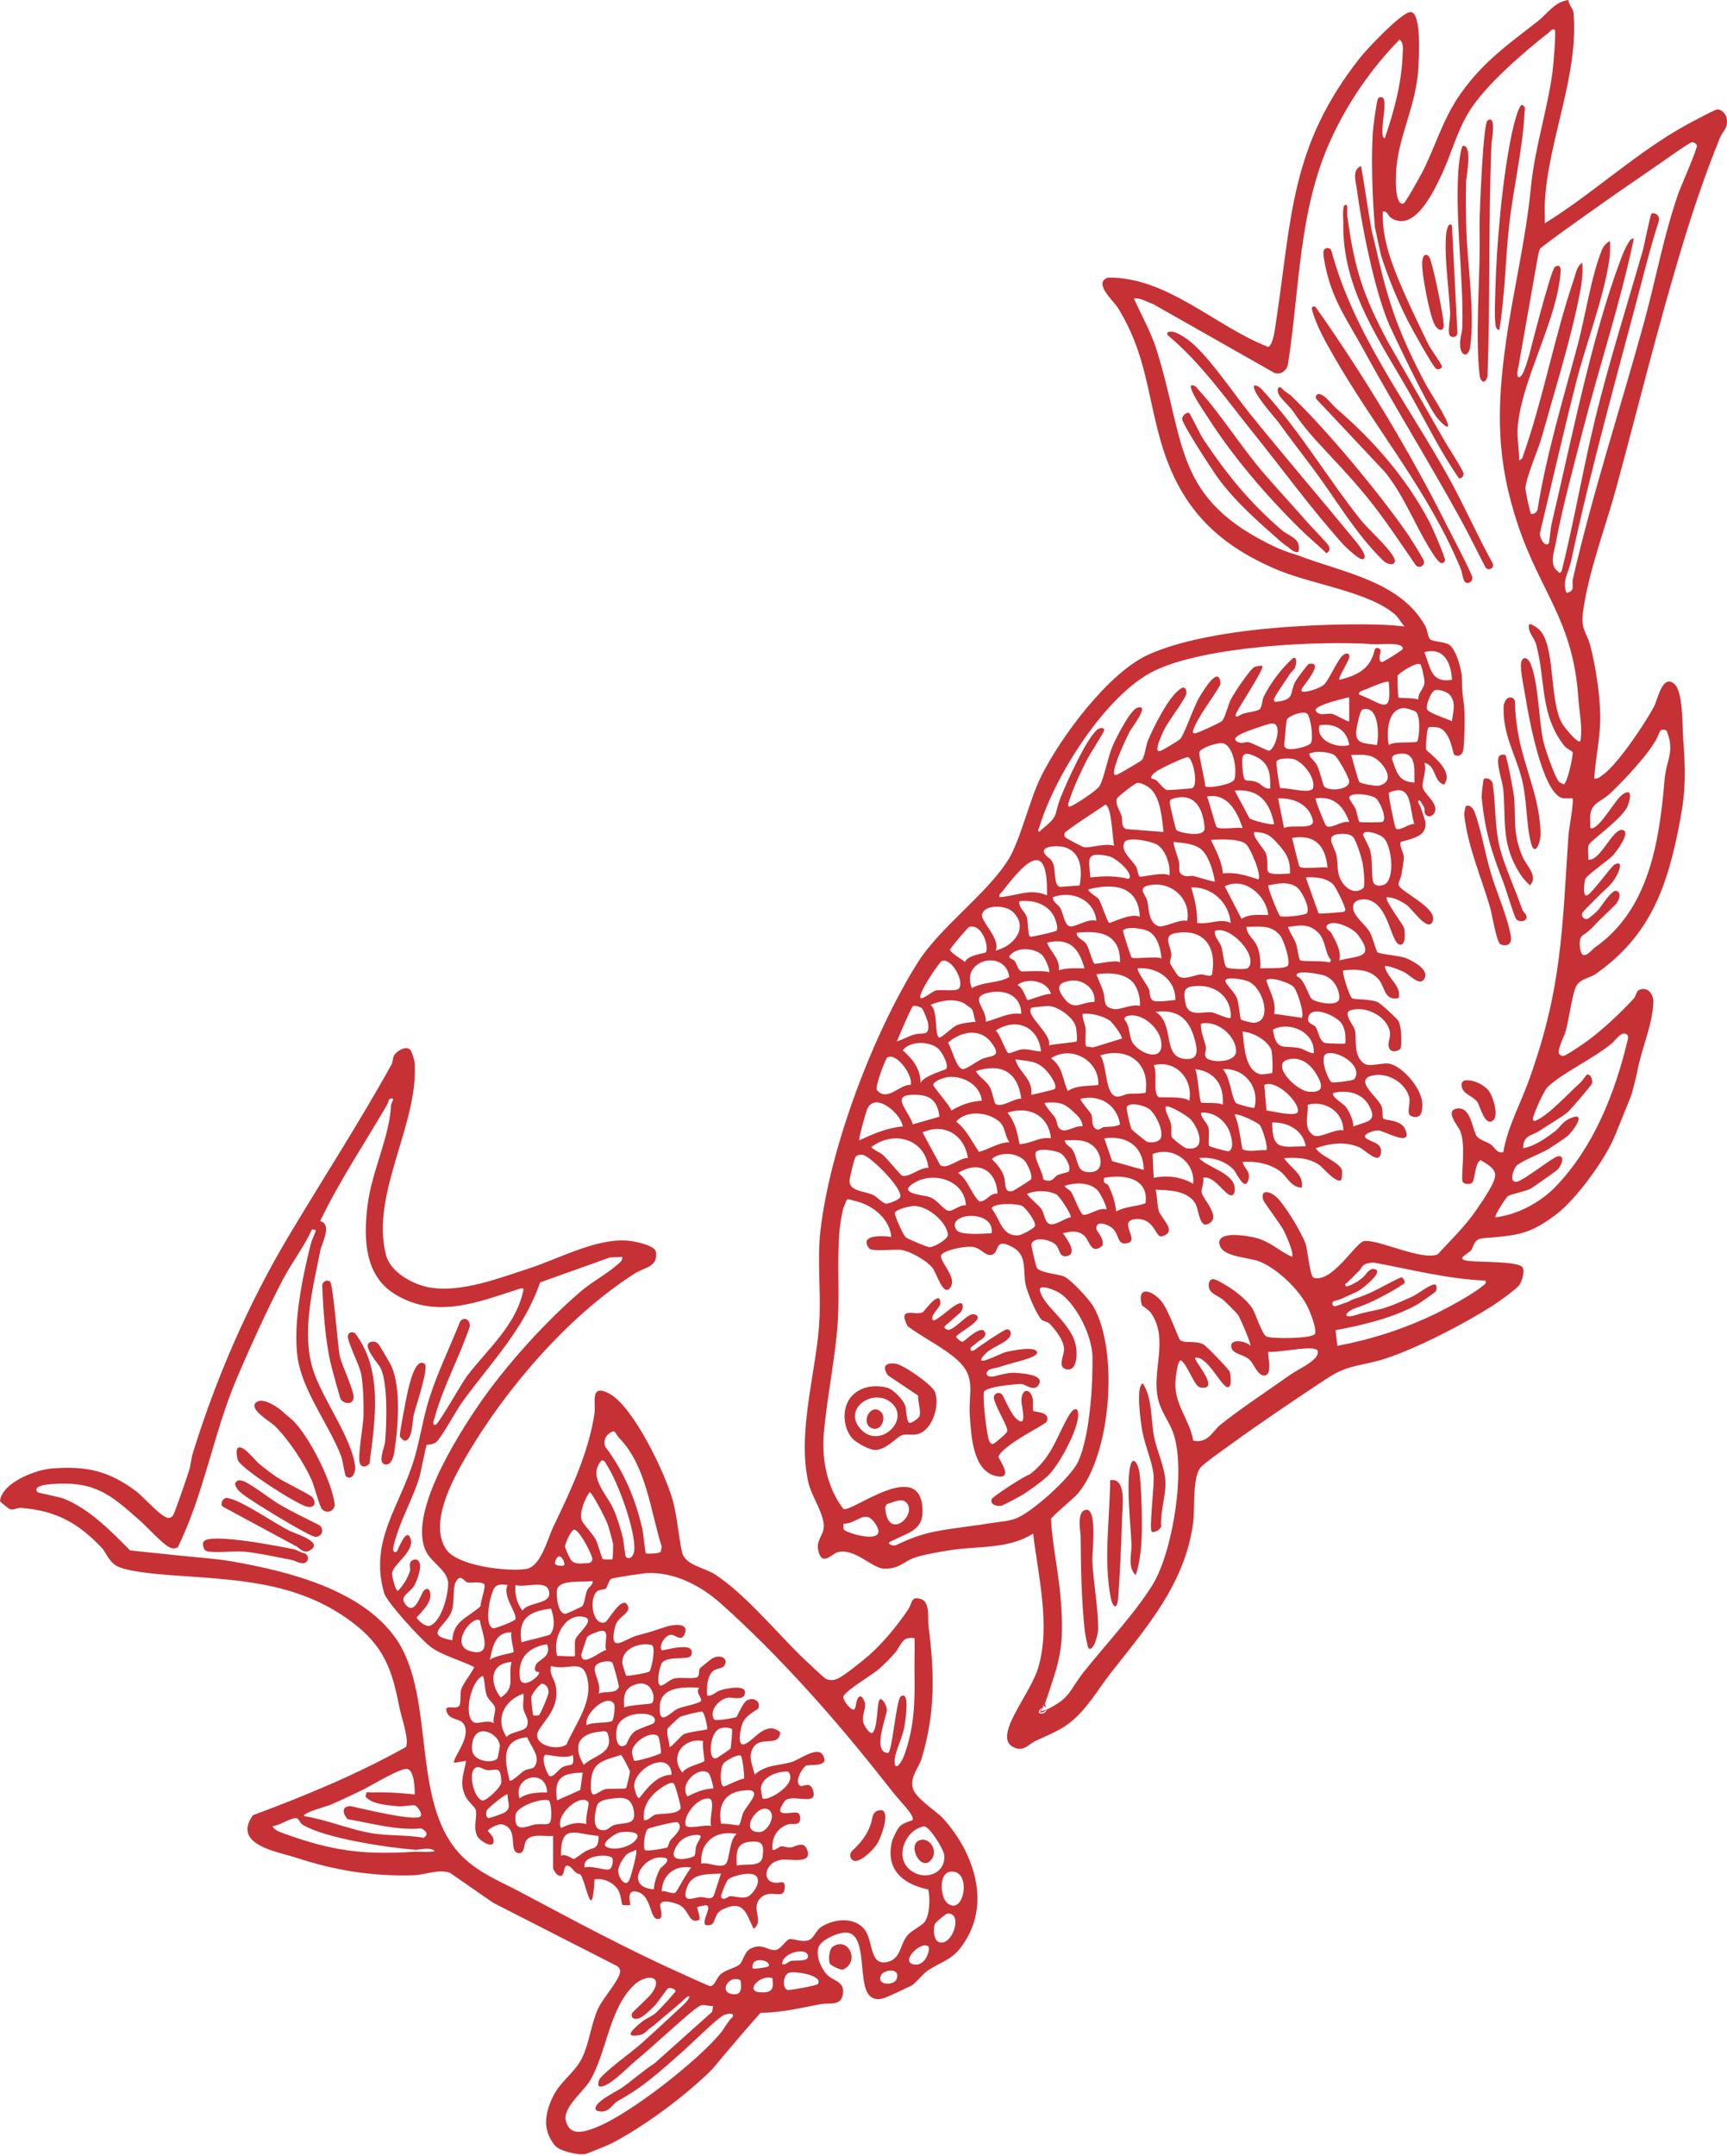 <svg width="395" height="493" viewBox="0 0 395 493" fill="none" xmlns="http://www.w3.org/2000/svg">
<path d="M208.737 408.69C208.233 405.974 210.12 404.301 210.767 402.154C213.992 391.456 213.74 382.572 212.353 371.653C212.144 370.013 212.79 366.346 210.677 365.643C208.3 364.853 208.723 366.473 207.743 367.954C205.451 371.418 201.918 375.713 198.798 378.439C197.414 379.648 192.983 383.241 191.549 383.838C190.628 384.22 189.779 384.268 188.86 383.845C188.525 383.692 184.145 379.567 183.435 378.881C177.577 373.209 170.428 364.464 163.547 359.993C161.083 358.392 156.619 357.876 155.973 354.831C155.168 351.029 154.914 346.806 153.844 342.951C152.174 336.936 144.85 321.517 139.318 318.618C134.798 316.251 136.338 320.844 135.961 323.28C134.544 332.407 130.472 340.929 126.544 349.109C125.266 351.77 123.704 358.218 120.358 358.733C116.079 359.393 104.51 358.093 101.978 354.16C98.12 348.17 103.515 338.288 106.693 332.873C115.782 317.392 129.911 300.961 145.058 291.259C147.602 289.63 150.494 289.761 150.024 286.243C149.849 284.934 146.408 284.148 145.123 283.891C137.604 282.387 128.46 287.578 121.165 289.959C114.283 292.206 105.685 295.547 98.457 294.409C94.602 293.802 89.318 290.963 88.287 286.955C84.667 272.881 95.843 256.998 94.836 242.906C94.798 242.373 94.168 240.382 93.852 240.05C92.85 239.002 90.715 240.308 90.139 241.311C89.8 241.902 89.878 242.792 89.532 243.415C82.16 256.735 73.562 269.967 65.954 282.739C56.747 298.198 49.474 314.966 44.118 332.203C43.708 333.524 43.659 334.956 43.23 336.286C42.785 337.668 39.903 346.189 39.523 346.584C39.238 346.88 39.016 347.024 38.593 347.061C37.067 347.191 32.783 342.191 31.121 340.956C24.821 336.277 19.787 335.164 11.928 335.754C8.19 336.035 0.496 338.937 0 343.207C-0.017 343.351 2.066 345.002 2.215 345.049C3.213 345.359 3.932 344.71 4.718 344.769C12.842 345.377 17.903 348.232 23.322 353.955C24.183 354.865 24.717 356.698 26.403 357.875C28.422 359.285 35.773 359.91 38.612 360.124C53.324 361.234 67.511 361.336 80.124 370.597C87.831 376.255 89.651 381.629 91.376 390.507C91.755 392.458 93.67 397.829 92.843 399.446C81.673 405.698 69.823 410.585 57.832 415.052C53.039 421.842 63.414 423.34 67.844 424.788C76.629 427.659 85.073 429.053 94.589 428.769C97.24 428.69 100.246 427.285 102.924 428.209L112.789 435.059L141.212 449.567C141.559 449.876 141.812 450.217 141.834 450.705C141.908 452.463 137.873 456.89 136.806 459.233C135.194 462.772 134.794 467.083 133.154 470.491C131.636 473.642 128.717 475.53 127.024 478.369C125.6 480.756 124.277 484.547 125.203 487.276C125.203 487.276 125.403 488.669 126.899 490.537C127.933 491.83 132.243 492.828 133.932 492.502C134.238 492.443 139.247 490.406 139.72 490.16C147.053 486.355 155.698 479.99 161.764 474.238C163.568 472.527 163.757 472.053 165.368 470.17C168.217 466.841 171.023 463.483 173.948 460.224C178.764 460.192 183.135 459.08 187.775 458.236C189.879 457.853 192.558 458.826 192.83 455.582C193.042 453.057 190.599 452.907 189.3 451.633C187.852 450.213 186.425 447.087 187.28 445.086C187.992 443.423 191.833 441.766 193.601 441.874C198.606 442.181 196.023 453.732 198.993 456.397C200.06 457.355 201.297 457.19 202.525 456.736C203.278 456.457 208.242 454.163 208.699 453.855C209.447 453.352 211.349 451.097 212.172 450.57C216.302 447.929 218.238 448.15 221.116 443.228C226.447 434.106 222.318 423.059 215.689 415.756C214.184 414.097 209.18 411.084 208.735 408.685L208.737 408.69ZM192.896 387.944C193.001 386.787 199.58 382.897 201.06 381.602C202.221 380.586 203.632 379.135 204.659 377.971C206.096 376.343 206.243 373.976 209.188 374.59C209.242 377.226 209.124 379.878 209.168 382.518C209.279 389.063 209.133 394.992 206.803 401.353C206.035 403.45 204.305 405.431 204.68 401.963C204.851 400.387 206.422 397.176 206.805 395.029C206.972 394.09 208.309 386.249 206.012 387.909C204.958 388.67 204.067 400.822 203.083 400.804C199.4 400.735 202.8 392.357 202.835 391.031C202.867 389.826 201.528 387.713 201.056 388.832C200.533 390.717 200.713 394.466 199.725 396.022C199.097 397.01 197.583 394.492 197.444 393.784C197.137 392.222 197.935 390.961 197.872 389.755C197.836 389.058 197.114 387.188 196.31 388.148C195.608 388.985 195.93 391.26 194.96 390.856C194.279 390.572 192.815 388.825 192.895 387.944H192.896ZM139.449 327.658C140.826 326.698 140.744 327.897 141.598 328.768C147.831 335.124 148.765 345.458 151.345 353.628L151.16 354.74C150.77 355.315 147.857 355.291 147.735 355.164C147.535 354.956 147.159 350.61 146.891 349.454C145.302 342.594 142.678 336.422 138.43 330.779C137.985 329.569 138.412 328.38 139.449 327.658ZM137.574 333.927C138.279 333.761 138.504 334.527 138.788 334.965C141.316 338.845 145.444 350.003 145.066 354.49C144.976 355.544 144.24 356.71 143.223 356.066C142.925 355.878 142.671 352.413 142.47 351.619C141.97 349.649 141.164 346.982 140.362 345.141C138.825 341.613 134.311 337.622 137.574 333.93V333.927ZM134.857 341.164C135.403 341.168 138.553 347.332 138.936 348.372C139.167 348.997 140.116 352.333 140.216 352.969C140.291 353.444 140.177 356.392 140.052 356.519C139.975 356.598 138.003 356.598 137.846 356.464C137.665 356.309 136.705 352.882 136.232 351.981C135.469 350.53 133.342 348.511 133.018 347.503C132.483 345.834 133.79 342.621 134.857 341.165V341.164ZM138.683 377.264C137.496 377.337 133.184 381.324 132.949 378.439C132.931 378.221 134.186 374.451 134.315 374.274C134.665 373.789 137.049 372.888 137.671 372.866C139.582 372.801 137.987 376.059 138.683 377.264ZM148.543 382.171C148.351 382.451 143.459 383.324 143.242 383.163C143.118 383.072 142.358 380.564 142.339 380.205C142.167 376.962 146.399 375.364 149.121 376.153C150.024 376.75 149.053 381.428 148.543 382.171ZM149.025 389.442C148.645 389.676 143.83 389.837 142.768 390.405C142.676 388.566 142.553 386.507 144.443 385.534C149.173 383.1 150.244 388.689 149.025 389.442ZM149.522 394C149.39 394.191 146.007 395.29 145.246 395.826C143.957 396.736 143.326 398.832 143.166 398.934C140.875 400.378 140.645 396.568 141.162 394.901C142.467 390.68 151.429 391.231 149.522 394ZM160.38 388.801C160.224 389.526 156.02 390.191 155.011 390.683C153.202 391.565 150.682 394.962 150.892 390.199C151.097 385.573 156.412 385.686 159.937 385.892C159.004 386.968 160.516 388.169 160.38 388.8V388.801ZM176.088 414.021C177.491 415.425 175.44 418.874 173.736 418.906C168.633 419.007 173.691 411.622 176.088 414.021ZM174.035 408.81C174.321 406.227 177.958 404.896 180.273 405.076C182.73 407.826 175.433 412.044 174.417 411.173C174.327 411.095 173.992 409.2 174.035 408.81ZM138.685 422.275C137.254 421.49 140.712 419.189 141.763 418.964C142.552 418.796 146.549 418.551 145.711 420.238C144.748 422.174 140.615 423.333 138.685 422.275ZM144.098 429.471C143.214 432.059 141.384 429.303 141.385 427.687C141.385 426.705 142.639 424.616 143.355 423.988C143.866 423.539 144.846 423.341 145.472 422.944C145.876 423.496 144.434 428.487 144.098 429.472V429.471ZM117.463 377.753C117.271 377.964 112.767 378.648 112.043 379.563C112.623 376.591 113.285 373.063 117.008 373.236C116.61 374.067 117.63 377.57 117.463 377.753ZM127.024 385.133C126.686 383.743 125.551 382.662 126.048 380.921C130.305 382.21 133.735 378.52 134.516 384.88C135.118 389.784 131.4 394.603 129.557 398.889C127.736 400.179 123.117 399.378 122.87 396.941C122.628 394.53 128.541 391.382 127.023 385.132L127.024 385.133ZM131.47 378.661C131.328 378.803 128.154 378.629 127.462 378.603C126.295 375.18 128.772 369.18 133.037 369.617C136.898 370.014 131.947 373.474 131.579 374.927C131.348 375.835 131.603 378.528 131.47 378.66V378.661ZM143.173 408.89C142.989 409.049 139.55 408.91 138.579 409.056C136.943 409.302 135.082 412.106 135.124 408.315C135.184 402.916 137.524 402.673 142.048 401.261C142.27 401.323 144.063 404.735 144.081 405.07C144.094 405.316 143.321 408.762 143.173 408.89ZM144.922 413.785C145.665 417.458 143.118 416.547 140.497 417.285C139.38 417.6 139.004 418.879 137.213 418.347C135.398 417.808 136.101 414.227 136.54 412.876C136.915 411.724 138.417 411.477 139.494 411.313C142.178 410.905 144.294 410.685 144.922 413.783V413.785ZM133.508 403.51C130.917 399.166 132.339 396.37 137.261 395.941C137.863 395.889 138.502 395.596 138.949 396.258C140.569 400.934 136.209 401.114 133.509 403.51H133.508ZM139.974 393.495C139.1 394.059 135.397 393.662 134.185 394.474C133.455 391.844 138.886 387.121 140.439 389.572C140.762 390.081 140.433 393.199 139.974 393.494V393.495ZM125.144 409.836C122.992 409.813 120.602 409.897 118.822 411.193C117.258 406.097 124.944 404.188 125.144 409.836ZM123.288 392.171C123.123 392.278 122.031 392.262 121.982 392.217C121.825 392.07 121.431 388.475 121.526 387.94C121.622 387.398 123.449 384.884 124.012 384.966C124.986 385.107 125.473 386.038 125.464 386.933C125.457 387.649 123.57 391.987 123.287 392.171H123.288ZM122.51 380.778C121.886 382.529 123.216 382.221 123.28 382.318C123.776 383.068 119.242 386.707 118.897 383.545C118.408 379.053 120.894 376.611 125.14 375.95C126.25 379.044 123.016 379.358 122.51 380.778ZM119.718 387.247C119.852 388.326 119.528 389.633 119.696 390.657C119.933 392.102 121.119 392.935 120.553 394.627C120.105 395.967 116.791 395.848 115.877 397.176C113.077 392.92 115.475 388.729 119.716 387.247H119.718ZM117.006 380.017C116.089 383.38 118.094 385.837 114.523 388.139C111.963 384.82 111.985 380.295 117.006 380.017ZM114.321 399.192C114.331 399.533 113.869 401.893 113.752 402.056C112.913 403.225 107.92 402.979 107.953 399.699C108.02 393.233 114.235 396.222 114.321 399.192ZM109.161 404.048C109.797 403.935 110.665 404.642 111.419 404.73C113.381 404.957 114.549 403.359 114.658 407.493C114.687 408.595 111.343 411.673 110.451 411.673C108.478 411.673 106.614 404.501 109.161 404.048ZM111.362 413.907C111.576 413.426 115.806 409.923 116.104 410.292C116.009 412.136 117.233 413.47 115.167 414.55C114.863 414.71 111.986 415.715 111.809 415.7C111.124 415.639 111.069 414.562 111.362 413.908V413.907ZM120.591 397.214C121.278 399.201 123.867 401.706 122.222 403.983C121.879 404.457 120.605 404.436 119.92 404.84C119.274 405.222 116.977 407.512 116.56 407.124C115.431 402.567 114.543 397.763 120.591 397.214ZM117.91 415.045C118.127 412.872 124.39 410.971 125.541 411.699C126.074 412.037 126.428 416.321 125.626 416.872C125.02 417.289 123.284 416.976 122.308 417.169C120.506 417.525 117.487 419.306 117.911 415.046L117.91 415.045ZM125.579 406.013C124.942 405.105 123.72 401.982 124.698 401.249C124.955 401.057 129.667 402.328 131.014 401.254C131.496 404.419 130.406 403.122 128.633 404.065C127.704 404.559 126.431 406.684 125.579 406.014V406.013ZM133.273 405.319L132.715 409.278L127.404 411.643C126.633 406.492 128.521 405.391 133.273 405.319ZM134.621 412.118C134.794 412.357 133.739 416.156 134.177 417.067C131.838 416.486 130.403 417.006 128.307 417.969C126.817 414.964 132.911 409.771 134.621 412.118ZM136.894 419.781C136.948 423.047 135.77 422.252 133.872 423.313C133.285 423.642 131.491 425.053 131.249 425.048C130.883 425.041 129.381 423.749 128.302 424.297C128.207 416.719 131.675 419.384 136.894 419.78V419.781ZM140.006 424.792C140.331 425.18 140.153 427.162 139.312 427.427C138.378 427.721 135.143 426.467 133.73 427.007C132.924 424.13 139.198 423.826 140.006 424.793V424.792ZM145.051 408.294C145.22 404.018 153.437 400.071 153.61 405.767C150.343 405.877 148.234 408.578 146.37 410.951C145.719 411.782 145.033 408.764 145.051 408.296V408.294ZM161.099 402.634C160.725 403.184 156.731 403.9 156.093 405.311C152.998 401.571 156.351 397.204 160.841 398.088C160.511 398.915 161.226 402.446 161.099 402.635V402.634ZM162.649 417.521C161.464 417.049 157.02 418.429 156.794 417.27C156.352 415.006 159.39 411.139 162.006 411.203C163.881 411.25 162.068 415.968 162.649 417.521ZM158.81 419.585C161.403 419.328 159.829 420.478 159.254 422.035C159 422.723 159.14 423.877 158.829 424.322C158.538 424.738 152.017 426.67 154.763 422.06C155.674 420.53 157.083 419.757 158.81 419.585ZM153.398 420.704C153.005 421.18 152.842 422.261 152.623 422.406C152.402 422.552 147.785 423.433 147.494 422.964C146.998 422.163 147.506 418.691 148.182 418.191C148.742 417.779 154.659 416.426 154.938 416.63C156.612 417.855 154.089 419.865 153.398 420.704ZM155.679 413.452C154.882 414.989 151.271 414.547 149.878 414.918C148.973 415.158 148.389 416.327 147.285 416.161C147.008 413.849 147.821 411.99 149.367 410.34C150.084 409.577 153.132 407.103 154.086 407.771C154.43 408.013 155.826 413.169 155.679 413.452ZM151.993 424.771C153.855 425.168 151.127 427.018 151.049 427.152C150.356 428.348 149.573 430.598 149.541 431.981C142.46 431.557 147.17 423.743 151.993 424.771ZM158.128 427.013C157.312 427.719 154.8 432.498 154.526 432.694C153.802 433.21 152.266 432.207 151.348 432.428C151.487 428.646 154.419 426.346 158.128 427.013ZM156.977 431.968C158.051 428.107 161.747 428.611 164.903 428.367L163.304 433.324C162.713 434.592 161.409 433.706 160.187 433.766C158.52 433.847 156.038 435.347 156.977 431.968ZM160.385 426.104C160.055 421.134 163.769 418.356 168.52 419.332C166.669 420.585 166.993 425.636 165.816 426.336C164.45 427.149 162.019 425.724 160.385 426.104ZM166.584 429.697C167.707 428.83 171.789 427.805 172.928 428.926C174.36 430.336 171.927 433.385 170.946 433.706C169.602 434.145 168.163 433.529 166.929 433.551C166.725 433.555 165.092 434.91 164.927 433.568C164.889 433.253 166.108 430.065 166.585 429.697H166.584ZM168.522 426.559C168.413 423.873 168.185 421.442 171.454 421.123C174.4 420.835 174.787 421.676 174.416 424.546C174.093 427.051 170.518 426.024 168.522 426.559ZM170.071 414.326C169.625 415.164 169.426 416.988 168.995 417.331C168.836 417.457 165.708 416.796 164.938 417.036C164.209 413.413 165.318 410.164 169.307 409.495C175.271 408.497 171.237 412.139 170.071 414.326ZM170.145 406.698C169.246 406.704 165.825 408.483 165.581 408.471C164.55 408.419 164.691 404.144 165.488 403.185C165.92 402.667 168.723 400.935 169.446 401.456C169.829 401.732 170.363 406.417 170.146 406.697L170.145 406.698ZM167.073 399.81C166.983 399.972 164.229 401.822 164.005 401.937C161.904 403.023 162.17 396.792 164.28 395.418C165.112 394.875 166.524 394.874 167.412 395.346C167.575 395.646 167.182 399.614 167.073 399.81ZM163.102 408.932C161.03 408.968 159.06 409.844 157.231 410.74C155.153 407.824 159.968 403.602 162.084 405.432C162.434 405.735 163.307 408.728 163.102 408.932ZM161.746 395.375C161.557 395.576 157.407 395.99 156.354 396.54C155.814 396.823 153.402 399.686 153.163 399.444C153.085 398.142 152.367 396.536 152.695 395.242C152.744 395.053 155.361 392.648 155.534 392.557C156.049 392.288 160.218 391.242 160.559 391.343C161.183 391.527 161.892 395.219 161.745 395.375H161.746ZM151.157 400.826C150.921 401.183 145.486 402.851 145.068 402.566C144.921 402.465 144.528 400.908 144.543 400.559C144.626 398.509 148.627 395.61 150.479 396.931C150.86 397.204 151.266 400.663 151.158 400.827L151.157 400.826ZM141.54 385.759C140.793 387.415 138.42 386.546 136.894 387.243C137.677 385.427 135.708 382.507 136.05 381.244C136.402 379.942 139.201 379.573 139.992 380.077C140.241 380.235 141.661 385.49 141.54 385.758V385.759ZM134.279 363.621C133.861 364.606 133.701 366.672 133.163 367.253C133.023 367.404 129.627 368.958 129.422 368.985C127.614 369.221 127.144 364.882 127.403 363.521C127.888 360.968 133.503 361.891 135.531 361.491C135.682 362.501 134.625 362.8 134.278 363.621H134.279ZM131.286 349.758C132.188 349.572 134.719 353.897 135.437 356.155C135.626 356.752 135.191 357.369 134.566 357.396C133.128 357.459 131.466 357.8 130.611 356.698C130.297 356.293 129.24 354.041 129.242 353.582C129.243 352.892 130.585 349.904 131.285 349.758H131.286ZM126.954 357.203C127.798 354.007 129.482 357.462 129.009 357.9C128.843 358.053 126.695 358.182 126.954 357.203ZM125.83 373.699C125.583 373.988 120.247 375.193 119.27 375.495C118.379 370.003 121.081 368.378 126.042 367.811C126.64 369.521 127.133 372.172 125.83 373.699ZM117.916 362.393C119.84 363.143 124.77 361.163 125.511 363.613C126.536 366.999 120.891 366.085 119.493 368.257C118.208 366.584 117.684 364.47 117.915 362.393H117.916ZM112.281 365.117C113.03 362.702 113.293 362.025 116.107 362.39C114.789 364.903 118.362 368.839 117.882 370.243C117.752 370.623 113.245 372.424 112.788 372.294C110.9 371.753 111.86 366.475 112.281 365.117ZM113.204 390.387C113.46 391.336 112.632 392.898 112.939 394.021C111.621 393.083 109.268 394.263 108.426 393.827C105.899 392.519 107.672 384.17 110.458 383.18C110.973 384.566 110.814 386.331 111.35 387.707C111.761 388.761 112.966 389.507 113.203 390.387H113.204ZM108.69 377.748C101.852 377.04 108.074 369.027 109.776 370.526C109.955 372.522 112.655 378.158 108.69 377.748ZM103.316 368.356C104.004 366.344 103.532 363.286 104.14 361.949C105.247 359.513 106.036 361.563 106.91 361.805C107.704 362.025 109.515 361.476 110.696 362.157C111.281 362.495 109.848 366.34 109.901 367.258C107.158 369.802 103.662 370.539 103.45 375.044C96.598 373.808 102.117 371.867 103.317 368.356H103.316ZM123.522 293.219L139.503 287.511L142.312 287.386C142.46 288.251 141.729 288.688 141.174 289.181C138.781 291.302 135.397 293.079 132.819 295.285C124.687 302.243 115.529 312.395 109.495 321.214C104.622 328.339 93.019 346.509 97.563 354.951C98.908 357.45 102.53 359.243 102.504 362.12C102.48 364.713 101.056 370.482 98.475 371.671C97.286 372.219 95.33 370.19 95.329 369.849C95.329 369.569 98.109 367.281 98.399 365.219C98.534 364.257 98.264 362.744 97.115 363.508C96.247 364.086 95.037 369.57 92.815 366.933C91.106 364.906 93.784 364.275 94.765 362.515C95.436 361.311 97.188 356.894 95.038 356.547C93.027 356.829 94.028 358.377 93.755 359.235C93.218 360.914 92.224 362.478 91.028 363.74C90.464 363.787 89.693 360.585 89.678 359.901C89.631 357.755 94.868 354.881 93.911 351.844C92.978 348.885 90.991 354.519 90.795 354.709C90.46 355.037 89.835 354.938 89.927 354.07C90.062 352.788 90.991 350.137 91.483 348.841C92.867 345.2 94.69 341.706 95.891 337.887C96.288 336.627 97.354 330.631 97.635 330.367C97.822 330.192 98.909 330.474 99.859 329.654C100.949 328.713 104.388 322.426 105.712 320.596C112.113 311.748 119.954 303.819 123.522 293.22V293.219ZM75.402 412.737C77.813 411.726 80.287 410.49 82.669 409.386C84.574 408.501 91.72 404.068 93.19 404.473C94.773 404.909 94.845 408.817 94.87 410.291C91.624 409.95 88.413 409.729 85.133 409.838C84.647 409.853 84.136 409.708 83.825 409.815C83.826 410.047 83.743 410.355 83.572 410.741C85.007 412.58 88.675 412.743 91.032 412.995C92.162 413.116 94.402 412.624 94.89 412.799C95.507 413.021 96.638 414.652 96.221 415.253C95.27 416.627 82.47 413.438 80.178 412.963C78.043 412.967 78.365 414.703 79.5 415.943C85.114 416.894 90.651 418.561 96.354 418.063C97.436 418.618 98.156 419.4 96.879 420.207C93.056 419.494 89.12 419.807 85.277 419.203C80.055 418.384 74.841 416.061 69.566 415.254C69.016 414.533 74.945 412.928 75.402 412.737ZM94.868 423.393C82.985 424.15 75.943 423.234 64.594 419.1C63.819 418.817 62.667 418.348 62.335 417.525C63.788 417.546 66.724 415.404 67.926 415.753C68.392 415.889 68.557 416.794 69.23 417.214C74.194 420.306 88.721 422.455 94.867 422.941C95.873 423.022 98.069 422.228 99.39 423.167C99.392 423.599 95.573 423.348 94.867 423.393H94.868ZM167.61 461.115C166.416 462.228 165.656 463.844 164.7 464.986C159.399 471.323 144.135 483.333 136.401 486.392C133.634 487.486 130.307 488.591 129.4 484.846C128.695 481.939 133.462 478.19 134.883 475.835C138.762 469.403 139.256 459.367 145.007 453.877C147.674 451.331 152.004 451.527 149.092 455.705C148.33 456.796 144.736 459.963 144.608 460.258C144.039 461.575 145.485 461.956 146.504 461.301C147.416 460.888 149.023 459.294 149.727 458.595C150.354 457.974 152.545 454.758 152.761 454.634C153.328 454.308 154.515 454.852 154.505 455.251C154.497 455.586 150.621 459.706 150.013 460.24C149.068 461.073 147.804 461.463 146.832 462.254C144.126 464.463 143.259 465.643 145.556 465.415C146.567 465.315 147.064 465.16 147.824 464.492C147.857 464.379 149.304 463.21 149.44 463.185C149.724 462.91 155.118 458.429 155.367 458.158C155.536 458.006 155.685 457.923 155.87 457.736C158.412 455.148 157.991 456.917 156.229 458.468C156.19 458.554 155.766 458.887 155.689 458.974C155.502 459.126 148.899 465.289 148.688 465.43C148.504 465.585 148.329 465.733 148.188 465.87C144.874 469.103 140.758 471.597 137.479 474.929C136.958 475.459 136.74 476.216 136.889 476.943C138.534 478.034 143.787 472.49 145.251 471.293C147.894 469.128 149.941 467.18 152.484 464.97C153.845 463.787 159.001 459.059 160.138 458.595C161.13 458.192 162.101 458.802 163.103 458.643L162.877 459.998L149.757 471.731C147.134 473.424 144.8 475.539 142.273 477.351C141.235 478.095 134.892 481.036 136.44 482.587C139.225 483.488 139.947 481.134 141.277 480.403C147.282 477.103 150.942 473.622 156.002 469.195C157.863 467.567 163.984 461.492 165.475 460.792C165.957 460.564 167.965 459.879 167.61 461.117V461.115ZM167.415 455.934C164.307 455.438 166.823 451.336 169.383 452.805C169.609 454.63 169.693 456.298 167.415 455.934ZM175.749 449.597C175.578 449.834 172.384 450.274 172.139 450.051C171.663 446.985 176.682 448.296 175.749 449.597ZM173.712 455.516C170.25 455.239 174.014 451.315 176.654 452.311C177.064 454.956 176.447 455.734 173.712 455.516ZM178.914 449.145C178.678 446.623 184.324 445.063 184.786 447.123C185.125 448.632 181.908 448.17 181.038 448.336C180.278 448.481 179.783 449.307 178.914 449.145ZM187.045 453.662C186.85 453.957 180.599 455.142 180.107 454.99C178.84 454.594 179.063 451.401 180.592 451.018C181.845 450.703 188.408 451.609 187.044 453.663L187.045 453.662ZM205.081 452.489C204.538 454.078 200.163 454.031 201.598 451.489C202.215 450.394 206.009 449.774 205.081 452.489ZM208.975 449.148C205.749 448.484 210.835 443.575 212.35 445.086C212.848 445.583 211.754 449.721 208.975 449.148ZM211.47 439.457C210.869 440.271 208.46 441.454 207.639 442.404C205.731 444.612 206.151 447.874 202.957 448.594C198.758 449.539 199.813 443.806 197.738 441.171C195.389 438.188 190.667 438.717 187.782 440.62C186.622 441.385 186.091 443.281 184.923 443.631C183.251 444.131 181.462 443.207 180.549 443.381C179.715 443.541 178.671 445.733 177.27 445.878C175.759 446.034 174.142 444.144 171.548 445.624C170.244 446.367 169.978 448.376 169.188 449.137C168.36 449.936 165.969 450.333 164.745 451.472C163.8 452.351 163.496 454.104 162.443 454.122C162.109 454.128 157.349 451.9 156.455 451.502C143.754 445.853 131.362 439.164 118.92 432.555C114.558 430.238 110.164 428.539 106.327 425.04C93.454 413.304 100.04 388.245 90.54 374.63C82.744 363.458 65.939 359.279 53.187 357.033C49.653 356.411 46.15 356.187 42.304 355.803L29.78 354.507C25.302 350.019 20.546 345.062 14.534 342.641C13.581 342.257 8.763 341.383 8.566 341.147C7.454 339.812 10.41 339.439 11.511 339.351C21.648 338.536 25.108 341.58 32.047 347.723C33.65 349.141 37.187 353.027 38.704 353.757C39.487 354.134 39.844 354.13 40.649 353.805C46.598 341.77 48.831 327.757 54.037 315.454C57.026 308.39 61.103 299.409 64.66 292.64C66.744 288.675 69.507 285.13 71.383 281.059L72.271 281.272C71.917 282.315 71.304 283.533 71.046 284.565C69.116 292.256 66.637 304.189 68.338 311.881C69.919 319.033 75.452 326.238 78.019 332.926C78.348 333.783 78.896 337.368 79.076 337.52C80.413 338.639 81.408 336.825 81.21 335.174C80.456 328.86 73.835 319.95 71.696 313.492C68.828 304.826 71.565 294.535 73.265 285.927C73.616 284.155 76.076 279.981 73.232 279.19C77.6 270.072 83.407 261.405 88.545 252.587C88.798 252.152 88.857 251.333 89.227 251.228C90.585 250.845 89.467 252.173 89.449 252.587C89.113 260.084 84.963 267.851 84.029 275.86C83.174 283.188 83.347 291.58 90.24 295.852C99.551 301.625 108.987 297.856 118.359 294.826C118.762 294.696 119.698 294.309 119.73 294.841C118.191 302.879 111.562 308.401 106.884 314.53C105.582 316.235 100.281 325.705 99.615 325.779C98.661 325.886 99.299 324.576 99.394 324.218C101.269 317.215 105.128 310.219 107.452 303.304C107.622 301.818 106.178 300.882 105.233 302.158C102.948 307.95 100.028 313.881 98.16 319.815C96.759 324.271 96.073 329.105 94.741 333.566C91.481 344.492 84.409 352.212 87.85 364.209C88.471 366.37 96.39 374.988 98.53 376.576C101.085 378.473 105.554 379.697 108.428 381.15C108.523 381.592 105.788 385.087 105.475 386.322C105.195 387.428 105.458 389.41 105.067 389.981C104.343 391.038 101.85 389.624 102.093 391.085C102.437 393.165 104.923 392.971 105.722 393.784C108.506 396.613 103.142 402.295 103.91 403.053L106.616 402.605C106.053 405.82 104.923 407.81 106.607 410.975C107.125 411.951 108.618 413.145 108.8 413.77C109.242 415.29 108.153 417.639 109.117 419.764C109.614 420.859 113.298 423.235 112.867 420.541C112.74 419.742 111.593 418.757 111.597 418.643C111.612 418.159 113.935 416.923 114.854 417.143C118.83 418.094 116.133 423.35 118.585 423.707C120.009 423.915 119.819 421.762 120.258 420.988C121.348 419.064 124.665 419.961 126.5 419.774V427.23C126.5 427.322 127.225 428.488 127.392 428.596C129.534 430.005 128.532 426.301 129.863 426.581C130.986 426.817 131.296 428.418 132.669 428.515C134.019 429.858 135.398 440.489 135.988 429.714C137.999 429.313 140.383 430.455 141.423 432.19C141.956 433.08 142.229 435.43 142.364 435.54C142.514 435.664 144.058 435.651 144.12 435.589C144.317 435.394 142.916 431.659 145.941 432.607C148.937 433.545 148.639 438.418 150.228 438.752C152.024 439.13 151.011 436.291 150.985 435.702C150.907 433.956 154.622 435.099 155.577 435.661C157.701 436.914 157.521 439.996 159.941 438.977C160.242 438.337 159.335 436.195 159.482 436.047C159.554 435.973 161.394 435.594 161.494 435.612C163.002 435.882 160.536 438.853 161.294 440.112C164.178 440.757 162.732 437.822 165.238 436.6C170.148 434.205 170.658 437.52 172.362 441.005C174.872 439.248 171.62 436.354 173.925 433.991C176.324 431.529 179.786 435.071 179.46 430.963C179.428 430.562 179.05 430.28 178.658 430.368C173.99 431.419 174.37 425.83 178.72 425.228C180.664 424.959 185.579 426.267 184.715 423.259C183.96 420.635 182.011 422.287 180.828 422.413C180.008 422.5 179.287 422.09 178.74 422.159C177.99 422.254 177.516 423.118 176.658 422.937C176.5 420.244 177.593 418.087 180.146 417.164C180.886 416.897 182.311 417.317 182.789 416.648C183.169 416.115 183.128 414.959 182.554 414.554C181.589 413.872 176.332 416.217 179.405 411.906C180.891 409.819 187.169 413.298 185.964 409.377C185.246 407.04 183.644 408.75 182.972 408.287C181.641 407.372 183.476 404.249 184.346 403.718C185.006 403.314 189.995 404.24 188.184 401.247C186.952 399.209 182.784 402.336 181.18 402.837C178.189 403.771 175.251 403.38 172.596 405.769C172.195 403.691 171.018 401.791 172.193 399.72C173.915 396.684 178.161 399.699 178.46 396.072C175.149 393.252 172.482 397.976 170.331 398.774C168.405 399.488 169.404 395.169 169.779 394.147C170.572 391.986 173.311 391.001 173.457 390.587C174.078 388.826 172.167 387.977 170.783 388.827C169.885 389.38 168.616 392.439 168.447 392.587C168.249 392.758 163.594 393.599 163.313 393.141C162.063 391.108 164.534 388.453 166.542 388.162C167.391 388.039 169.846 388.855 170.318 387.456C171.169 384.932 166.002 386.086 164.799 386.457C163.68 386.802 163.026 387.873 161.748 387.695C161.621 385.982 161.679 383.252 163.114 382.062C163.804 381.489 165.263 381.452 165.606 380.941C166.824 379.13 164.71 378.179 162.94 379.169C162.696 379.304 160.151 381.333 160.057 381.492C159.758 381.998 160.072 383.032 159.521 383.439C158.828 383.949 155.717 383.467 154.394 383.736C153.15 383.989 152.319 385.088 151.139 385.442C149.912 385.195 150.923 380.729 151.468 380.129C152.98 378.468 157.727 379.738 158.129 378.431C159.209 374.913 151.625 377.594 151.357 377.305C150.594 376.485 151.976 373.897 153.46 373.781C154.45 373.705 155.902 375.663 156.689 373.367C157.486 371.037 154.046 371.413 152.529 371.889C149.932 372.705 148.764 373.177 145.909 373.895C142.842 374.667 139.09 378.534 140.706 371.852C141.284 369.467 144.691 368.821 143.457 366.902C142.132 364.84 139.069 370.71 138.403 370.932C135.46 371.916 134.549 365.082 136.763 363.723C137.287 363.401 138.194 363.508 138.591 363.185C138.988 362.862 139.068 361.529 139.797 361.001C140.132 360.758 147.029 359.726 147.978 359.684C154.337 359.407 160.331 362.588 164.917 366.679C178.371 378.684 191.321 393.377 202.149 407.167C203.718 409.165 204.807 410.53 206.316 412.236C206.894 412.89 209.222 415.41 208.722 416.143C208.632 416.275 206.66 416.728 205.837 417.555C205.261 418.134 204.173 420.335 203.99 421.131C202.508 427.581 206.615 430.838 212.312 432.02C212.763 433.974 212.681 437.821 211.474 439.458L211.47 439.457ZM214.928 444.119C213.481 443.765 213.441 441.108 213.794 439.97C213.932 439.525 216.447 437.535 216.639 437.52C220.387 437.209 217.913 444.849 214.928 444.119ZM218.345 428C222.154 428.79 220.248 438.343 216.535 435.02C215.031 433.674 214.425 427.187 218.345 428ZM208.055 427.465C204.489 424.476 207.203 418.273 211.322 417.6C212.49 417.41 215.837 422.841 215.964 424.116C216.395 428.443 211.389 430.26 208.055 427.465Z" fill="#C63135"/>
<path d="M190.468 445.119C189.581 445.745 189.418 448.305 189.855 449.059C190.019 449.343 192.315 450.596 192.907 450.301C196.8 448.366 193.91 442.683 190.467 445.119H190.468Z" fill="#C63135"/>
<path d="M293.02 121.09C285.7 114.756 280.665 108.536 275.241 100.461C274.605 99.516 272.273 94.635 271.991 94.442C271.5 94.11 270.3 95.058 270.381 95.827C270.523 97.165 277.302 107.546 278.592 109.31C282.631 114.833 287.81 119.308 292.915 123.815C293.428 124.268 293.975 124.679 294.551 125.047L294.686 125.133C294.822 125.262 294.963 125.386 295.107 125.506C295.435 125.779 295.795 126.029 296.205 126.162C296.375 126.217 296.637 126.299 296.816 126.247C296.986 126.197 297.02 125.946 297.051 125.799C297.124 125.449 297.118 125.084 297.038 124.736C296.853 122.964 294.613 122.469 293.02 121.09Z" fill="#C63135"/>
<path d="M369.69 111.472C374.771 92.755 379.44 73.641 385.099 55.123C387.552 47.094 390.184 39.44 393.328 31.638C394.025 29.909 395.377 29.34 394.901 26.903C394.735 26.055 393.747 25.018 392.871 25.015C392.227 25.013 387.07 27.817 386.014 28.39C374.488 34.653 364.504 44.148 353.336 51.061C353.374 49.489 353.259 47.897 353.336 46.321C354.041 32.198 361.16 17.061 359.902 2.918C359.818 1.984 358.743 1.058 358.74 0C355.5 0.43 353.926 3.143 351.685 4.886C344.799 10.242 338.9 14.391 333.802 21.817C329.879 27.531 328.336 33.461 325.252 39.476C324.761 40.434 321.41 46.442 321.011 46.538C318.693 47.095 319.305 38.984 319.449 37.739C320.353 29.963 324.023 23.668 324.43 15.155C324.526 13.152 325.188 2.343 322.464 2.772C320.291 3.114 312.764 11.066 311.119 13.142C295.063 33.412 295.484 49.731 291.819 73.825C291.623 75.116 291.224 78.782 290.084 79.333C277.853 74.577 267.05 63.337 253.45 63.468C249.864 64.642 254.742 68.851 255.658 70.339C262.034 80.692 262.243 89.257 265.35 100.411C269.594 115.647 278.017 124.376 292.339 130.356C300.164 133.624 313.07 135.306 319.099 140.522C319.802 141.129 320.537 142.491 321.25 143.237C316.966 142.744 312.674 142.713 308.351 142.767C295.05 142.935 274.851 144.268 262.79 149.623C253.515 153.741 242.468 168.674 238.026 177.727C235.428 183.021 233.34 192.183 230.633 196.542C225.774 204.367 214.992 211.984 209.898 220.089C199.734 236.256 189.803 262.427 187.647 281.424C186.915 287.878 187.713 294.734 187.456 301.121C186.979 313.027 182.176 326.984 184.901 339.015C185.608 342.135 188.787 346.562 188.387 349.481C188.16 351.143 186.701 352.281 187.127 354.381C187.934 358.366 190.259 355.258 191.552 354.915C195.487 353.87 199.416 358.536 202.088 358.652C205.647 358.807 206.59 357.095 209.081 356.186C210.935 355.51 215.556 354.701 217.675 354.388C223.898 353.47 230.675 354.211 236.297 350.65C237.454 360.37 240.346 371.833 237.435 381.378C236.059 385.888 231.427 391.82 230.523 395.702C230.09 397.559 230.322 398.983 232.234 399.675C234.334 400.435 235.341 398.728 236.902 398.015C241.563 395.886 243.994 395.084 247.392 391.348C249.929 388.559 251.709 385.519 254.007 382.588C262.209 372.122 271.057 362.142 272.897 348.158C273.331 344.858 272.713 338.241 274.459 335.713C275.146 334.719 279.746 331.527 281.064 330.569C288.399 325.241 296.013 320.116 303.578 315.126C308.527 311.862 311.555 312.4 317.088 310.562C324.392 308.137 334.752 302.757 341.289 298.614C342.609 297.777 346.562 294.956 347.432 293.912C348.112 293.096 348.933 290.284 348.078 289.6C346.538 288.37 338.64 288.63 335.92 288.308C332.62 287.917 335.761 286.732 336.464 285.88C337.073 285.143 336.949 283.777 338.547 283.202C338.822 283.104 341.605 282.919 342.289 282.855C348.2 282.313 350.734 281.52 355.74 277.82C360.479 274.319 367.202 264.991 369.323 259.772C369.954 258.221 373.097 250.595 373.216 250.072C373.342 249.51 374.231 246.361 374.41 245.338C375.357 239.922 377.897 234.687 378.157 229.253C378.259 227.132 376.63 225.321 374.662 226.482C374.405 226.634 374.08 227.874 373.681 228.307C370.693 231.552 366.78 235.239 363.239 237.873C362.638 238.32 359.721 240.384 357.915 241.328C357.22 241.691 356.4 241.11 356.514 240.334C356.763 238.652 357.743 237.109 358.177 235.522C358.793 233.269 359.688 226.746 360.615 225.308C361.612 223.759 363.728 223.558 364.864 222.766C377.61 213.873 381.477 202.477 384.285 187.531C385.643 180.306 385.502 175.928 384.97 168.771C384.759 165.921 385.011 158.141 382.926 156.356C380.214 154.035 379.148 160.001 378.27 161.629C376.176 165.514 370.05 174.675 366.657 177.128C366.048 177.567 365.465 178.144 364.634 178.037C364.928 173.091 366.053 168.796 366.008 163.786C365.962 158.855 364.982 152.426 363.718 147.575C362.936 144.577 361.541 144.059 362.061 139.987C363.204 131.035 367.309 120.259 369.694 111.476L369.69 111.472ZM325.769 149.118C330.267 147.881 331.899 151.562 332.095 155.438C327.149 156.209 327.272 152.653 325.769 149.118ZM332.092 164.928C330.947 164.285 326.904 163.133 326.417 162.219C326.002 161.439 327.248 158.303 328.03 157.897C328.891 157.449 330.964 158.154 331.596 158.875C333.128 160.619 332.296 162.921 332.091 164.928H332.092ZM325.807 156.124C325.679 157.577 324.254 158.389 324.409 159.961C323.587 159.503 320.056 159.668 319.892 159.511C319.711 159.338 319.571 154.737 319.675 154.51C319.978 153.849 323.996 151.285 324.825 151.869C325.173 152.114 325.87 155.406 325.807 156.124ZM323.507 178.937C319.883 178.728 319.542 176.743 318.46 173.811C317.965 172.472 319.977 172.251 320.962 172.313C324.096 172.512 323.421 176.595 323.508 178.937H323.507ZM307.704 252.929C307.358 252.499 304.23 250.592 304.985 249.882C308.108 249.171 311.487 249.825 313.126 252.805C315.192 256.562 312.622 256.355 309.504 257.562C309.628 256.242 308.517 253.934 307.704 252.927V252.929ZM276.421 257.882C276.143 256.621 274.676 255.809 274.711 254.402C277.637 254.133 280.346 256.214 281.273 258.903C281.662 260.032 282.377 262.616 281.039 263.237C280.829 263.334 276.7 262.215 276.575 262.02C276.269 261.541 276.665 258.991 276.421 257.882ZM311.596 162.255C315.408 161.033 315.447 168.15 314.922 170.355C312.352 169.914 309.893 170.261 310.201 167.123C310.281 166.305 311.05 162.429 311.596 162.254V162.255ZM312.686 157.5C313.402 157.156 317.165 155.57 317.634 155.893C318.455 164.122 315.971 160.622 310.863 158.823C310.494 158.054 312.184 157.741 312.686 157.499V157.5ZM315.578 174.213C317.348 175.961 318.689 178.857 315.374 179.65C314.676 179.818 311.269 179.158 310.954 178.842C310.604 178.489 309.342 173.561 309.052 172.615C311.752 172.596 313.585 172.246 315.578 174.213ZM314.713 182.538C315.612 183.271 317.336 187.219 316.216 187.917C315.971 188.071 311.143 188.065 310.916 187.917C310.706 187.781 310.309 185.583 310.043 184.946C309.741 184.226 308.512 182.75 308.595 182.338C308.857 181.039 313.587 181.622 314.712 182.539L314.713 182.538ZM275.813 239.419C275.466 237.616 274.532 235.969 274.708 234.065C278.293 233.162 282.617 236.729 282.726 240.243C282.815 243.128 276.612 243.078 275.816 241.746C275.342 240.954 275.946 240.105 275.813 239.419ZM263.862 243.557C268.859 242.216 272.989 246.717 271.995 251.685C270.698 250.502 265.283 251.104 264.971 250.838C263.564 249.636 264.879 245.418 263.862 243.557ZM252.461 257.702C251.955 257.756 251.188 258.897 250.3 257.801C249.615 256.955 249.965 255.852 249.613 254.869C249.375 254.206 246.889 251.573 247.146 251.241C251.505 250.169 255.471 252.575 256.184 257.1C254.862 257.745 253.753 257.565 252.461 257.701V257.702ZM261.603 267.5L254.364 265.481L252.571 260.275C257.729 259.551 261.516 262.067 261.604 267.5H261.603ZM291.427 188.422C290.953 188.764 286.271 187.566 285.771 187.079L282.393 180.747C287.99 180.299 290.382 183.349 291.427 188.422ZM287.212 172.989C290.439 174.553 290.558 176.955 290.521 180.291C289.073 180.475 288.572 179.213 287.292 178.781C284.906 177.975 284.535 179.526 284.226 175.985C283.96 172.953 283.892 171.378 287.213 172.989H287.212ZM287.581 216.448C286.922 214.746 285.079 213.741 285.104 211.926C288.083 211.894 290.712 211.373 292.812 213.927C293.57 214.85 295.347 220.043 294.489 220.86C293.7 221.61 289.438 221.29 288.262 221.415C288.351 219.734 288.192 218.026 287.581 216.448ZM232.237 242.2C235.563 242.736 237.381 242.456 239.654 245.175C240.206 245.836 241.872 248.106 241.261 248.958C241.098 249.185 236.648 250.179 235.851 250.334C236.442 246.769 232.847 245.05 232.237 242.2ZM227.682 252.399C227.373 252.173 226.972 249.497 226.284 248.374C225.479 247.058 223.952 246.273 223.198 244.915C228.961 243.016 232.8 245.054 233.574 251.218C231.921 251.05 229.07 253.419 227.682 252.399ZM230.878 261.172C228.401 261.194 226.263 262.757 223.92 263.378C222.216 260.977 221.096 258.284 218.686 256.432C221.072 253.776 225.858 254.228 228.464 256.36C229.982 257.602 229.75 259.681 230.878 261.172ZM250.312 229.094C247.56 228.98 245.76 231.277 243.518 228.429C241.6 225.992 241.74 224.705 244.809 224.237C247.666 223.799 250.716 226.107 250.312 229.094ZM246.244 213.281C251.741 212.646 256.242 213.586 256.18 220.055C255.141 219.299 250.581 220.616 250.289 220.311C249.737 219.734 249.136 216.841 248.442 215.823C247.692 214.723 246.273 214.632 246.244 213.281ZM245.995 234.537C246.222 235.215 246.482 237.83 246.215 238.106C245.981 238.347 240.863 238.714 239.929 239.029C240.669 236.459 234.426 232.135 235.872 230.472C236.01 230.313 239.599 229.959 240.079 230.024C242.183 230.302 245.321 232.526 245.994 234.537H245.995ZM239.014 252.141C242.121 251.91 243.41 252.178 245.518 254.219C246.497 255.166 247.54 255.946 247.597 257.559C246.087 257.245 244.304 258.784 242.949 258.403C241.664 258.043 241.874 256.421 241.295 255.505C240.945 254.951 238.618 252.481 239.015 252.142L239.014 252.141ZM244.222 249.428C242.965 246.816 243.174 243.924 240.378 241.973C244.966 238.925 251.472 242.398 251.212 248.07C248.665 248.411 246.534 248.056 244.222 249.429V249.428ZM250.044 239.48L248.478 239.279C248.039 238.999 248.408 236.212 248.308 235.271C248.182 234.093 247.57 233.015 247.599 231.809C249.512 231.592 252.181 232.253 253.783 233.318C254.47 233.774 256.664 236.766 256.622 237.459L250.045 239.48H250.044ZM254.804 230.716C252.037 230.29 252.929 228.569 252.361 226.816C251.905 225.408 251.269 224.142 250.764 222.769C253.527 222.351 257.244 222.4 259.204 224.713C260.23 225.924 260.923 228.413 260.704 229.998C258.96 229.479 256.251 230.938 254.804 230.715V230.716ZM256.823 212.808C257.637 211.656 261.712 212.332 262.803 212.993C264.804 214.203 265.447 216.932 265.669 219.151C264.597 218.551 259.402 219.349 258.867 218.967C258.602 218.778 257.043 213.733 256.822 212.808H256.823ZM260.252 221.415C264.688 221.033 268.91 223.936 268.831 228.637C267.812 228.72 264.291 229.284 263.61 228.702C262.789 228.002 263.112 226.809 262.698 225.967C262.363 225.285 259.831 221.785 260.252 221.415ZM267.603 220.221C267.514 219.638 268.009 218.878 267.903 218.095C267.598 215.849 265.871 213.813 269.09 213.311C275.626 212.289 278.345 216.827 277.211 222.79C276.742 223.548 275.431 222.7 274.552 222.794C272.981 222.964 270.755 224.239 269.414 223.085C269.254 222.948 267.628 220.388 267.602 220.22L267.603 220.221ZM273.805 211.021C273.881 208.152 273.258 205.587 272.452 202.889C277.149 202.729 281.104 206.343 281.482 211.02C279.05 209.861 276.446 211.505 273.805 211.021ZM287.81 201.078C285.051 200.198 282.693 199.358 279.699 199.704C279.485 196.918 278.096 194.5 276.971 192.045C278.979 191.877 283.341 191.743 284.901 192.922C285.927 193.697 288.654 200.122 287.811 201.078H287.81ZM290.071 209.21C287.993 209.238 285.802 208.881 283.966 210.096L280.133 202.667C284.522 200.342 289.643 204.69 290.071 209.209V209.21ZM277.874 212.829C281.515 211.514 287.956 218.758 285.452 221.315C284.993 221.784 281.023 221.529 280.555 221.213C279.957 220.81 279.69 217.525 279.37 216.524C278.955 215.236 277.676 214.305 277.874 212.828V212.829ZM292.774 209.446C292.415 209.227 289.824 202.724 290.071 202.438C292.239 202.008 294.672 201.465 296.633 202.876C297.735 203.669 299.73 207.641 298.919 208.79C298.578 209.272 293.442 209.853 292.774 209.446ZM295.496 191.592C300.803 190.667 303.16 193.421 303.63 198.365C302.271 198.113 298.162 198.812 297.272 198.172C296.995 197.973 295.819 192.543 295.496 191.592ZM293.689 189.333L292.331 182.556C295.815 182.377 299.411 183.887 300.262 187.515C300.818 189.885 295.325 188.415 293.688 189.333H293.689ZM292.519 193.211C294.332 195.246 295.165 196.82 295.043 199.723C287.574 200.237 290.822 199.233 289.517 195.078C289.283 194.331 286.169 190.997 286.91 190.238C289.937 190.334 290.736 191.212 292.518 193.212L292.519 193.211ZM284.195 189.328C282.896 189.089 279.163 189.761 278.293 189.135C277.994 188.919 276.532 183.109 276.067 182.103C280.683 181.264 283.003 185.561 284.195 189.328ZM277.869 201.528C277.668 201.729 273.785 200.483 273.006 200.299C272.385 200.152 271.625 200.53 270.846 200.236C269.103 199.577 269.979 198.343 269.621 196.905C269.239 195.376 268.562 194.02 268.385 192.497C270.563 192.761 273.39 192.823 275.008 194.455C276.577 196.038 277.519 199.365 277.869 201.53V201.528ZM271.542 210.563C269.686 210.05 266.148 212.306 264.788 211.711C262.614 210.759 262.834 207.752 262.392 205.941C262.091 204.704 260.248 203.117 262.378 202.529C267.456 201.127 272.499 205.235 271.541 210.563H271.542ZM267.477 200.174C266.24 199.242 260.944 200.654 260.676 200.438C260.237 200.082 260.22 198.8 259.823 198.116C258.992 196.68 255.951 194.343 257.281 192.462C258.114 191.284 263.344 192.343 264.613 193.108C266.65 194.336 267.763 197.857 267.477 200.174ZM260.7 209.662C259.03 208.545 254.068 211.093 253.713 211.019C253.264 210.924 251.929 206.398 251.227 205.48C250.939 205.104 248.635 203.779 248.955 203.345C254.704 201.859 260.419 202.519 260.7 209.663V209.662ZM250.761 210.566C248.926 209.786 245.631 212.353 244.436 211.726C243.466 211.215 243.139 208.775 242.562 207.696C242.063 206.762 240.746 206.345 240.823 205.15C245.118 203.479 250.299 205.7 250.761 210.566ZM248.049 221.408C246.06 221.408 244.093 221.237 242.178 221.865C242.5 219.162 240.311 217.748 239.465 215.542C244.673 214.321 246.747 216.805 248.049 221.408ZM234.955 228.647C234.794 228.516 233.918 225.582 232.696 225.253C234.89 223.384 239.631 224.252 240.368 227.283C239.399 227.026 235.173 228.822 234.955 228.646V228.647ZM238.106 240.388C236.615 240.388 235.373 239.809 233.826 239.924C232.838 239.997 231.102 240.901 230.688 240.81C230.045 240.667 228.712 236.276 227.723 235.646C232.429 232.534 237.488 234.734 238.105 240.389L238.106 240.388ZM224.68 242.099C223.545 242.575 221.064 244.463 220.252 244.449C218.745 244.425 217.722 239.726 216.835 238.402C219.683 235.881 224.037 234.925 226.657 238.286C229.449 241.868 226.601 241.291 224.679 242.098L224.68 242.099ZM224.554 251.684C221.831 251.849 219.907 252.591 217.594 253.918C217.258 252.747 213.416 248.492 213.455 248.054C213.531 247.172 215.864 246.399 216.679 246.29C220.141 245.82 224.198 247.992 224.555 251.685L224.554 251.684ZM221.38 264.774C219.512 264.627 216.697 267.524 215.043 266.395L210.999 258.923C216.028 256.65 220.585 259.538 221.38 264.774ZM228.171 272.92C226.151 272.757 225.784 274.838 223.948 274.688C221.984 272.714 221.48 269.835 219.14 268.18C223.85 265.273 227.807 267.544 228.172 272.92H228.171ZM226.821 265.017C228.82 263.28 232.512 263.494 234.341 265.395C235.02 266.101 236.282 268.819 235.772 269.68C235.651 269.886 231.979 272.173 231.754 272.251C229.492 273.033 230.111 270.447 229.623 268.98C229.131 267.499 227.972 266.047 226.821 265.016V265.017ZM233.177 261.591C232.675 258.893 232.21 256.595 230.428 254.404C235.329 252.801 239.806 254.98 240.369 260.271C237.772 259.836 235.661 261.576 233.177 261.591ZM236.946 263.403C237.664 262.418 241.516 263.057 242.593 263.696C243.669 264.336 245.183 266.994 244.389 267.912C244.301 268.014 242.498 268.397 241.833 268.724C241.025 269.122 240.834 270.548 238.621 269.699C238.629 268.182 236.209 264.413 236.946 263.402V263.403ZM243.532 260.729C245.886 260.673 248.196 260.406 250.09 262.073C251.915 263.678 252.792 267.716 249.636 267.99C245.821 268.322 246.909 265.197 245.167 262.698C244.839 262.226 243.596 261.752 243.532 260.729ZM254.591 250.359C252.791 248.818 253.132 243.543 251.664 241.3C258.042 239.303 263.064 243.105 262.024 249.847C260.707 250.161 259.351 249.971 258.024 250.108C257.138 250.199 255.679 251.291 254.591 250.359ZM259.339 238.817C258.079 237.315 258.617 234.846 257.266 233.194C256.928 232.831 257.52 232.399 257.827 232.311C261.037 231.396 265.04 234.854 265.566 238.016C266.356 242.757 261.398 241.274 259.339 238.817ZM271.789 242.137C265.38 242.326 269.031 234.335 264.317 231.358C269.355 230.697 271.947 232.921 273.231 237.59C273.725 239.384 274.381 242.06 271.789 242.137ZM271.121 229.297C270.763 227.274 270.548 225.802 272.708 225.529C275.46 225.18 278.129 225.74 279.974 227.894C281.072 229.175 281.632 231.029 281.483 232.708C281.071 233.147 277.913 231.533 277.09 231.451C275.017 231.243 271.721 232.695 271.12 229.3L271.121 229.297ZM280.35 224.574C279.664 222.959 284.66 224.008 285.518 224.386C289.01 225.92 291.162 233.743 286.689 233.852C286.229 233.863 283.959 233.295 283.817 233.086C283.613 232.786 283.357 229.432 282.942 228.318C282.395 226.854 280.723 225.454 280.349 224.574H280.35ZM290.742 239.948C291.059 240.637 291.142 245.146 290.951 245.336C290.855 245.432 288.621 245.72 288.244 245.622C284.606 244.675 284.591 238.842 284.201 235.873C286.602 236.055 289.726 237.74 290.742 239.947V239.948ZM289.62 224.127C290.622 223.184 294.956 224.736 295.825 225.601C296.689 226.461 298.419 231.753 297.749 232.71L291.425 231.809C291.966 228.866 290.393 226.775 289.62 224.127ZM300.462 240.84C299.207 240.726 298.25 239.81 296.968 239.594C293.457 239.002 291.845 240.384 291.164 235.413C294.895 233.375 300.91 236.009 300.462 240.84ZM296.619 223.22C295.899 221.562 301.947 222.729 302.732 222.986C304.876 223.691 306.216 225.775 306.332 228.013C306.458 230.454 301.102 229.198 300.148 228.506C299.19 227.81 298.514 223.965 296.62 223.22H296.619ZM304.273 219.864L304.156 219.98C304.156 219.98 304.156 219.98 304.155 219.98C304.07 220.021 303.973 220.026 303.882 220.006C302.046 219.588 298.023 219.948 297.366 219.54C297.041 219.337 296.725 216.535 296.422 215.739C295.879 214.325 295 213.299 294.594 211.923C297.269 211.607 299.121 211.09 301.342 213.078C303.229 214.767 303.045 218.02 304.357 219.429C304.364 219.473 304.372 219.517 304.379 219.561V219.563C304.395 219.673 304.353 219.784 304.274 219.863L304.273 219.864ZM301.569 208.818L298.661 200.63C300.754 200.469 303.389 200.665 304.949 202.245C305.503 202.804 307.824 207.477 307.695 208.076C307.602 208.514 307.129 208.536 306.75 208.557C305.801 208.611 301.817 209.038 301.569 208.819V208.818ZM303.277 188.778C303.058 188.527 300.668 182.775 300.919 182.556C305.025 181.927 307.352 184.357 308.596 187.973C307.144 187.473 304.152 189.78 303.277 188.778ZM301.819 165.833C305.208 165.242 308.109 166.865 308.597 170.348C305.867 171.207 300.768 169.312 301.819 165.833ZM308.596 164.928C308.372 165.172 305.409 163.35 304.633 163.207C303.495 162.998 301.576 163.878 300.92 162.439C300.636 161.817 302.913 161.027 303.39 160.852C304.061 160.606 308.414 159.31 308.595 159.509V164.929L308.596 164.928ZM305.313 172.739C306.02 173.313 308.613 177.756 308.587 178.742C308.536 180.64 303.734 181.03 302.814 179.749C302.629 179.491 301.8 176.156 301.314 175.153C300.833 174.16 299.766 173.293 299.564 172.833C299.23 172.068 299.86 172.234 300.191 172.106C301.354 171.655 304.378 171.981 305.313 172.739ZM299.806 169.919C299.302 170.663 295.147 171.784 294.117 171.048C293.582 170.692 293.736 170.324 293.783 169.811C293.872 168.817 294.154 164.809 294.36 164.471C294.827 163.708 298.124 162.345 299.005 163.228C299.792 164.016 300.472 168.933 299.806 169.917V169.919ZM295.712 173.528C297.891 173.957 301.093 177.97 300.274 180.325C299.376 181.563 294.415 180.016 292.845 180.233C292.584 180.077 291.862 174.525 291.931 174.229C292.161 173.254 294.917 173.372 295.712 173.528ZM290.24 171.665C289.992 171.707 286.493 169.934 285.603 169.699C285.043 169.551 284.305 170.02 283.632 169.828C281.84 169.319 282.461 168.534 283.753 167.873C285.144 167.16 288.865 165.892 290.418 165.489C293.766 164.62 291.696 171.422 290.24 171.665ZM282.329 178.199C281.959 179.298 276.614 180.358 275.678 179.777C275.626 178.504 274.14 172.585 274.307 172.004C274.607 170.949 278.66 169.652 279.805 169.977C282.205 170.662 282.991 176.239 282.33 178.199H282.329ZM275.518 189.243C275.72 191.783 269.45 190.299 269.054 189.787C268.858 189.535 267.582 184.088 267.557 183.583C267.53 183.037 267.717 182.777 268.227 182.623C273.323 181.069 275.174 184.941 275.518 189.243ZM272.612 180.23C272.338 180.32 267.137 180.692 266.853 180.639C266.343 180.542 265.068 178.99 264.531 178.473C264.162 178.12 263.451 178.073 263.415 178.025C262.965 177.419 264.212 176.591 264.616 176.301C265.416 175.726 271.101 172.981 271.724 173.124C272.864 173.385 274.233 179.695 272.612 180.23ZM266.125 190.232L257.536 189.559C256.31 188.957 256.834 187.477 256.518 186.509C256.125 185.305 254.958 183.75 255.487 182.567C255.689 182.114 259.561 179.092 260.125 179.007C260.968 178.878 262.658 179.84 263.259 180.446C265.5 182.708 265.774 187.251 266.123 190.231L266.125 190.232ZM258.432 200.404C258.409 201.273 257.547 200.792 257.208 200.737C254.288 200.261 252.395 200.288 249.402 200.63C249.047 196.359 248.153 194.632 253.595 195.762C255.103 196.074 258.468 199.003 258.431 200.406L258.432 200.404ZM247.888 193.718C247.662 193.681 244.251 191.852 243.846 191.593C243.37 191.289 243.388 190.878 243.52 190.462C243.692 189.924 251.629 184.84 252.799 184C254.293 184.101 254.426 191.949 254.829 193.397C252.947 192.672 249.258 193.942 247.888 193.718ZM243.454 193.703C247.359 194.826 247.569 199.022 246.936 202.456L242.453 202.788C240.999 202.522 241.461 199.053 240.921 197.587C240.404 196.183 239.806 196.248 239.169 195.515C237.359 193.437 241.808 193.23 243.453 193.702L243.454 193.703ZM241.374 210.236C241.601 210.865 242.024 212.27 241.67 212.775C241.493 213.028 236.077 214.258 235.647 214.173C235.032 214.049 235.225 210.702 234.806 209.573C234.335 208.304 232.942 207.535 233.139 206.052C236.461 205.647 240.145 206.838 241.373 210.236H241.374ZM238.405 218.404C238.952 218.937 240.338 221.911 239.913 222.314C238.78 221.748 233.877 222.222 233.563 222.082C232.835 221.759 232.559 220.387 232.089 219.739C231.616 219.089 229.847 219.219 231.624 217.867C233.42 216.5 236.848 216.885 238.405 218.404ZM233.592 231.804C230.681 231.4 228.179 232.979 225.46 233.616C225.766 230.507 221.33 227.952 226.238 226.941C229.971 226.172 233.535 227.682 233.592 231.804ZM222.297 225.931C219.544 219.392 229.933 216.886 230.846 223.388C228.409 224.857 224.995 224.376 222.297 225.931ZM222.264 230.7C222.761 231.414 222.68 232.779 223.198 233.608C221.805 233.758 220.104 233.894 218.812 234.423C217.865 234.81 215.339 237.332 214.845 237.225C213.668 236.972 214.634 230.956 212.815 229.769C215.025 228.802 217.967 228.234 220.307 229.282C220.418 229.331 222.195 230.601 222.264 230.7ZM214.578 239.748C215.398 240.455 217.139 243.534 216.374 244.417C216.154 244.671 211.164 246.008 210.551 247.62C210.579 244.466 208.768 242.162 206.487 240.165C208.125 237.9 212.621 238.059 214.579 239.747L214.578 239.748ZM209.864 250.335C213.184 250.507 214.473 252.123 214.875 255.322L208.782 257.077C207.789 253.743 203.025 249.981 209.863 250.335H209.864ZM212.352 267.046C210.564 266.787 207.991 269.294 206.322 268.808C206.015 268.719 202.867 264.869 201.973 264.101C201.088 263.339 200.058 263.111 199.259 262.306C204.345 258.357 211.591 260.346 212.352 267.046ZM208.647 275.769C211.826 275.393 216.509 279.256 216.803 282.272C216.906 283.324 213.647 285.184 212.571 285.162C212.078 285.152 207.502 283.252 207.133 282.89C206.619 282.386 204.496 277.904 204.704 277.277C204.961 276.503 207.79 275.871 208.647 275.769ZM212.684 273.723C211.147 273.175 204.871 272.912 209.187 270.394C213.71 267.755 220.654 269.943 220.927 275.621C219.568 275.323 217.884 277.096 216.863 276.823C215.65 276.496 214.422 274.343 212.683 273.724L212.684 273.723ZM226.815 281.959C225 282.079 219.588 282.525 218.743 281.197C216.234 277.257 227.535 276.385 226.815 281.959ZM226.81 276.325C227.095 274.986 232.785 275.102 233.892 275.795C234.681 276.289 237.003 279.367 236.73 280.318C236.572 280.87 233.652 282.405 232.916 282.452C229.073 282.699 228.808 278.802 226.808 276.324L226.81 276.325ZM234.946 272.93C236.938 272.158 239.635 272.128 241.576 273.078C242.353 273.459 245.219 277.894 244.886 278.34C243.369 278.48 240.637 281.016 239.437 279.388C238.897 278.656 238.743 277.245 238.113 276.31C237.757 275.783 234.723 273.22 234.947 272.93H234.946ZM243.534 271.123C245.983 270.353 249.137 270.23 251.058 272.174C251.596 272.719 253.387 276.231 253.018 276.537C251.48 275.969 248.945 277.95 247.797 277.761C247.057 277.639 245.65 273.521 245.015 272.568C244.482 271.767 243.678 271.827 243.534 271.123ZM252.565 269.312C256.903 268.444 262.849 269.295 261.993 275.122C259.673 275.958 257.587 275.767 255.283 276.992C255.09 274.892 254.412 272.853 253.466 270.98C253.247 270.548 252.12 270.759 252.565 269.313V269.312ZM258.864 258.27C258.534 257.818 257.514 253.326 257.731 253.029C258.562 251.889 261.986 252.821 262.991 253.691C264.348 254.866 266.111 258.32 265.526 260.152C265.222 261.102 263.351 261.396 262.375 261.081C262.162 261.012 258.996 258.451 258.863 258.27H258.864ZM272.897 270.665C270.174 269.065 266.854 268.638 263.869 269.31L263.617 263.866C268.339 261.957 273.441 265.777 272.897 270.665ZM271.342 262.542C270.835 262.461 268.117 260.329 268.003 259.975C267.729 259.129 268.071 257.954 267.827 256.989C267.477 255.606 266.561 254.485 266.579 253.045C267.146 252.435 271.592 255.155 272.292 255.911C274.273 258.044 276.125 263.311 271.341 262.543L271.342 262.542ZM273.357 244.46C277.855 244.967 280.018 248.177 279.677 252.59C278.79 251.974 274.954 252.273 274.756 252.121C274.269 251.745 274.038 245.73 273.355 244.46H273.357ZM279.679 244.462C284.577 244.12 288.141 248.512 286.913 253.288C286.539 253.457 282.836 252.443 282.633 252.149C281.585 250.637 281.389 246.23 279.68 244.463L279.679 244.462ZM288.136 257.235C288.697 257.904 290.169 262.454 289.623 262.986C287.781 262.83 285.946 263.56 284.188 262.769C283.608 260.149 283.509 257.453 282.394 254.852C282.871 254.376 287.582 256.573 288.137 257.234L288.136 257.235ZM289.665 253.908L289.167 248.071C291.895 246.694 297.274 252.09 296.852 254.162C296.584 255.473 291.025 254.051 289.665 253.908ZM298.655 262.078C293.143 262.187 290.962 263.182 290.977 256.66C294.458 256.502 298.023 258.381 298.655 262.078ZM294.456 242.292C297.261 241.447 299.634 243.196 301.012 245.492C302.421 247.841 303.089 249.865 299.493 249.628C296.292 249.415 290.749 243.409 294.456 242.292ZM299.114 252.595C303.042 251.536 307.254 254.175 307.246 258.464C305.53 257.945 301.764 260.419 300.467 259.605C297.96 258.032 299.255 254.99 299.114 252.595ZM309.756 246.747C309.501 247.113 304.824 247.658 304.515 247.435C303.772 246.901 301.576 241.513 303.468 240.89C305.913 240.083 311.92 243.646 309.756 246.747ZM307.697 238.585C307.532 238.751 303.232 238.555 303.009 238.462C301.685 237.916 301.526 235.682 300.938 234.837C300.491 234.196 299.09 234.106 299.177 233.019C299.457 229.489 305.283 232.118 306.646 233.755C307.724 235.048 307.805 236.971 307.695 238.585H307.697ZM306.341 219.603C306.871 217.459 305.449 215.094 304.421 213.201C304.301 212.981 302.833 212.205 303.626 211.476C305.058 210.159 309.429 212.166 310.605 213.756C314.652 219.223 310.53 218.436 306.34 219.603H306.341ZM306.457 200.734C305.769 199.171 306.024 197.265 305.691 195.626C305.245 193.424 302.698 190.875 306.575 190.668C307.476 190.619 308.649 190.675 309.373 191.271C310.141 191.903 311.435 196.173 311.654 197.345C311.84 198.341 312.363 202.685 311.764 203.119C309.53 204.741 307.38 202.839 306.455 200.735L306.457 200.734ZM311.77 190.911C311.77 189.367 315.794 190.735 316.6 191.716C318.225 193.693 318.943 199.699 317.218 201.79C316.485 202.68 314.463 202.839 314.085 201.691C313.638 200.339 313.98 196.908 313.433 194.662C313.13 193.42 311.77 191.119 311.77 190.911ZM317.674 181.241C323.177 178.792 322.235 184.884 323.501 188.412C322.368 188.199 319.819 190.322 319.211 189.336C318.995 188.985 317.44 181.58 317.674 181.241ZM317.64 170.356C317.136 167.623 317.256 162.079 321.094 161.897C321.607 161.873 323.559 162.467 323.858 162.773C324.916 163.857 324.677 168.011 324.204 169.469C323.837 170.043 318.83 169.359 317.639 170.356H317.64ZM237.45 189.644C237.543 189.532 237.628 189.431 237.657 189.33C241.037 177.707 252.951 158.634 264.197 153.288C275.844 147.75 301.617 146.4 314.473 147.307C315.595 147.387 321.242 146.697 320.797 148.431C320.728 148.701 316.337 151.428 316.064 151.376C315.323 151.235 315.448 150.114 315.744 149.175C315.905 148.664 315.524 148.145 314.99 148.145C314.699 148.145 314.452 148.349 314.391 148.634C313.46 152.94 310.448 154.432 306.344 155.441C305.961 154.976 308.456 151.334 308.605 150.243C308.73 149.318 308.011 149.352 307.489 149.585C306.094 150.207 304.05 155.501 302.757 156.601C301.917 157.315 299.524 158.102 298.438 158.165C297.872 158.196 297.499 158.157 297.761 157.482C298.006 156.853 303.136 151.071 299.381 151.807C299.043 151.874 296.523 155.338 296.216 155.936C295.012 158.283 296.135 159.852 292.522 160.379C291.912 160.468 291.168 160.659 291.436 159.743C291.684 158.901 294.25 155.373 294.942 154.218C295.261 153.683 295.943 153.201 296.166 152.722C296.399 152.223 296.863 150.005 295.729 150.475C292.992 152.967 290.791 155.91 289.083 159.194C288.658 160.013 288.652 161.63 288.167 162.121C287.694 162.6 285.315 162.899 284.443 163.141C283.761 163.329 281.935 164.808 282.835 162.899C283.552 161.381 289.256 152.802 288.716 152.282C288.54 152.113 287.327 152.313 286.918 152.513C285.866 153.028 282.277 158.49 281.57 159.817C280.897 161.082 280.218 164.02 279.551 164.807C279.197 165.226 274.294 167.446 273.547 167.615C272.924 167.758 272.716 167.612 272.909 166.975C273.764 164.163 277.629 159.287 279.148 156.488C278.952 151.762 275.337 157.716 274.348 159.373C272.941 161.732 271.062 167.55 269.94 168.973C269.713 169.261 265.845 171.586 265.432 171.698C264.528 171.943 264.679 171.228 264.793 170.608C264.963 169.677 265.748 167.947 266.18 167.021C267.192 164.849 270.916 160.174 271.33 158.653C271.453 158.202 271.209 156.925 270.435 157.264C267.62 158.5 263.892 166.216 262.608 169.18C262.066 170.43 261.879 172.832 261.179 173.768C260.981 174.033 255.983 176.949 255.498 177.127C254.582 177.461 254.786 176.531 254.86 176.039C255.152 174.089 257.374 169.258 258.348 167.321C258.764 166.495 263.269 160.777 260.096 161.838C258.455 162.387 255.207 168.846 254.442 170.644C253.398 173.098 252.464 178.237 251.418 179.82C250.776 180.789 246.128 183.864 244.888 184.361C243.925 184.749 244.436 183.457 244.436 183.457C245.366 180.382 247.106 176.687 248.559 173.798C249.13 172.661 252.551 167.358 252.559 166.961C252.574 166.196 251.411 166.414 250.894 166.882C248.338 169.189 244.152 178.506 242.735 181.982C240.805 186.722 242.513 186.271 238.11 189.783C238.043 189.838 237.985 189.935 237.925 190.048C237.857 190.175 237.68 190.208 237.583 190.102C237.582 190.101 237.581 190.1 237.58 190.097C237.464 189.969 237.436 189.807 237.452 189.644H237.45ZM229.294 203.787C234.074 197.607 239.771 191.062 239.462 204.693C235.413 203.055 232.631 204.848 228.621 205.143C228.42 204.364 228.942 204.24 229.294 203.787ZM224.617 209.083C225.225 206.689 230.044 206.956 231.626 208.466C235.458 212.12 231.77 216.389 227.719 217.345C228.96 214.742 224.231 210.609 224.618 209.083H224.617ZM221.713 211.911C224.87 211.21 226.282 216.923 225.435 217.777C225.248 217.966 221.33 218.353 220.718 219.937C220.107 219.438 217.211 217.738 217.301 217.131C217.352 216.793 221.378 211.986 221.713 211.911ZM215.366 219.734C217.612 218.891 220.56 224.272 219.384 225.962C218.798 226.803 215.349 226.184 214.03 226.478C213.244 226.653 210.962 228.652 210.548 228.188C209.838 227.392 214.408 220.605 215.366 219.734ZM208.81 230.058C209.256 229.806 210.503 230.208 210.883 230.571C211.191 230.864 212.207 233.444 212.274 233.96C212.691 237.117 211.01 235.994 209.168 236.527C207.741 236.941 206.512 237.661 205.126 238.129C205.576 237.03 208.425 230.276 208.811 230.058H208.81ZM202.92 241.803C204.993 240.49 208.935 245.948 208.282 248.072C205.879 247.782 202.932 252.089 200.551 249.222C200.044 248.612 202.537 242.046 202.92 241.803ZM198.312 253.688C200.078 249.395 206.117 254.65 206.477 257.559C202.895 257.85 199.747 259.261 196.541 260.723C196.296 260.455 198.027 254.381 198.312 253.688ZM195.741 264.447C196.115 264.049 196.908 263.928 197.451 264.077C199.363 264.601 206.906 272.161 205.837 273.835C205.529 274.315 203.314 275.266 202.654 275.198C201.795 275.11 200.665 273.667 199.653 273.198C197.859 272.368 194.28 272.386 194.299 270.053C194.305 269.374 195.39 264.819 195.74 264.447H195.741ZM192.976 349.688C192.799 349.402 192.973 348.797 192.922 348.392C195.871 348.487 197.716 345.091 199.896 347.967C204.243 353.701 193.558 350.635 192.976 349.689V349.688ZM203.243 343.766C204.615 343.416 206.217 342.483 207.27 343.529C210.013 346.255 203.097 352.561 202.472 344.859C202.432 344.356 202.754 343.891 203.243 343.766ZM232.224 347.245C230.577 347.828 228.963 347.889 227.272 348.166C222.847 348.889 218.311 349.315 213.834 350.185C210.879 350.759 208.042 351.797 205.337 353.119C205.085 353.243 204.851 353.33 204.672 353.356C204.551 353.373 204.334 353.385 204.22 353.356C202.411 352.897 203.691 352.438 204.453 352.102C204.524 352.068 204.596 352.034 204.672 352C207.828 350.405 211.059 349.807 211.009 345.472C210.863 332.913 194.786 345.919 192.911 345.024C189.239 340.328 187.896 333.686 188.408 327.831C189.119 319.726 190.94 311.139 191.562 302.97C192.111 295.776 191.367 288.492 192.025 281.292C192.124 280.218 192.631 276.71 193.013 275.936C193.433 275.083 193.404 274.698 193.57 274.552C194.097 274.088 193.257 273.998 196.085 274.733C199.459 275.61 203.128 278.416 203.774 282.187C203.932 283.111 203.755 282.808 203.192 282.742C201.404 282.536 196.515 282.406 198.766 285.403C199.456 286.32 204.87 285.481 206.517 285.854C208.505 286.306 211.968 288.245 213.255 289.87C214.29 291.177 215.715 296.585 217.345 294.414C219.222 291.915 214.059 287.904 215.487 286.709C216.741 285.659 220.897 284.874 222.541 285.108C224.257 285.352 225.245 287.058 226.562 286.955C228.855 286.774 227.091 282.706 231.555 285.127C235.066 287.03 233.875 290.45 234.607 293.822C234.984 295.556 237.054 300.568 238.225 301.727C238.636 302.134 239.616 302.159 240.154 302.734C241.49 304.162 243.306 306.48 243.369 308.463C243.415 309.888 241.79 312.583 243.851 313.075C246.321 313.664 246.405 309.78 246.138 308.056C245.276 302.498 238.725 298.936 237.852 295.08C237.463 293.366 241.527 295.026 242.583 295.786C246.41 298.542 249.803 305.587 249.871 310.228C249.967 316.862 249.278 328.143 246.64 334.1C245.051 337.69 235.918 345.937 232.222 347.244L232.224 347.245ZM339.774 292.809C339.973 293.651 339.488 293.684 339.023 294.086C336.88 295.94 330.92 299.13 328.206 300.441C321.166 303.842 313.539 306.29 305.888 307.718L305.47 304.142C311.514 303.023 318.828 301.302 324.201 298.242C324.789 297.907 328.291 295.492 328.411 295.223C328.647 294.693 328.772 293.438 327.814 293.719C326.381 294.14 324.323 295.871 322.913 296.503C319.357 298.095 317.25 299.087 314.102 299.685C312.77 299.938 311.445 300.236 310.159 300.666C309.589 300.857 308.98 300.974 308.311 300.97C308.011 300.969 307.839 300.621 308.024 300.385C308.534 299.737 309.335 299.319 310.138 299.056C312.031 298.437 313.853 297.619 315.619 296.698C317.501 295.716 319.31 294.739 321.205 293.437C321.5 292.94 320.851 292.087 320.506 292.072C320.103 292.055 314.609 295.083 313.419 295.594C312.239 296.103 311.043 296.576 309.818 296.966C309.297 297.132 308.812 297.384 308.338 297.656L305.53 298.642C305.464 298.665 305.397 298.676 305.328 298.676C304.668 298.676 304.479 297.764 305.088 297.509C305.201 297.462 305.32 297.425 305.442 297.402L306.024 297.23C306.687 297.035 307.325 296.766 307.938 296.447C308.903 295.948 310.126 295.559 311.001 294.981C311.636 294.561 316.886 290.567 314.259 290.148C313.059 289.957 312.315 291.703 311.474 292.289C310.671 292.85 310.672 292.971 309.912 293.31C309.621 293.44 309.316 293.656 309.017 293.8C308.949 293.833 308.453 293.983 308.172 294.108C307.745 294.295 307.448 293.661 307.859 293.441C307.921 293.408 307.981 293.375 308.034 293.341C308.064 293.312 308.099 293.284 308.145 293.255C308.298 293.107 308.436 292.942 308.597 292.803C309.373 292.131 310.146 291.21 310.782 290.637C311.685 289.824 311.239 288.812 314.235 288.688C322.715 290.243 331.12 292.461 339.773 292.805L339.774 292.809ZM368.746 238.489C369.268 238.053 370.574 236.143 371.625 236.326C372.74 236.519 372.29 237.742 372.207 238.086C369.345 250.047 364.433 262.376 355.793 271.327C352.315 274.931 347.062 277.739 342.039 278.346C341.669 278.002 344.576 273.686 344.871 273.503C345.763 272.948 348.975 272.417 350.138 271.766C350.596 271.509 355.815 267.819 356.149 267.51C357.164 266.576 358.128 264.108 356.319 264.379C355.155 264.553 348.224 270.189 346.773 270.222C345.114 270.261 346.124 267.417 346.791 266.612C347.639 265.591 352.651 263.663 354.186 262.71C354.991 262.21 357.81 260.328 358.423 259.838C359.626 258.876 362.947 254.338 359.638 255.506C357.245 256.35 357.037 257.643 355.604 258.706C353.443 260.307 351.077 262.054 348.365 262.532C348.406 259.476 350.349 259.736 351.94 258.656C353.75 257.428 357.21 255.445 358.616 254.259C359.146 253.812 363.99 248.166 364.106 247.757C364.416 246.674 363.588 245.27 362.83 245.819C362.781 245.854 361.82 247.217 361.454 247.545C358.856 249.865 354.167 255.031 351.292 256.205C350.707 256.444 350.507 256.157 350.646 255.56C350.93 254.326 353.142 249.318 353.997 248.514C357.479 245.239 364.527 242.012 368.746 238.493V238.489ZM357.226 165.33C354.274 159.895 355.815 147.481 351.997 143.899C351.661 143.585 350.057 142.419 349.72 142.791C349.392 144.627 350.873 145.66 351.325 147.283C353.582 155.39 352.068 163.302 357.84 170.591C358.336 171.217 359.63 171.708 359.691 172.017C359.855 172.852 358.4 179.31 357.628 179.378C357.25 179.047 356.794 179.044 356.467 178.617C355.513 177.374 353.403 171.283 353.011 169.542C351.901 164.622 351.912 156.017 350.05 151.718C349.462 150.358 348.214 149.839 347.902 151.61C347.641 153.092 348.653 157.774 348.946 159.6C349.653 164.017 352.72 181.075 357.265 182.46C357.934 182.663 359.568 182.459 359.661 182.549C360.067 182.937 358.821 189.744 358.742 190.935C357.279 212.869 357.22 226.459 349.47 247.597C347.547 252.84 344.752 257.909 343.838 263.434C342.289 263.789 341.878 262.255 340.905 261.628C340.011 261.053 338.356 260.618 337.774 259.788C336.696 258.25 336.465 252.946 333.239 253.47C330.337 253.941 333.524 257.472 333.989 258.603C335.403 262.046 334.021 269.451 334.56 270.234C334.965 270.822 336.12 270.845 336.647 270.468C337.439 269.902 337.234 266.009 338.644 265.253C342.481 267.525 342.809 268.275 340.592 272.154C339.742 273.64 337.835 276.458 336.802 277.854C334.427 281.061 331.503 283.882 328.821 286.803C325.207 288.317 315.217 283.325 312.012 283.757C310.098 284.014 304.746 293.412 300.44 292.158C299.538 291.569 299.121 285.927 298.638 284.467C297.821 282.001 293.741 275.2 291.741 273.519C290.43 272.416 288.264 271.858 288.903 274.291C289.094 275.02 292.948 279.908 293.77 281.654C294.22 282.609 296.078 286.701 295.494 287.382C292.658 286.075 290.524 283.919 287.383 283.072C285.511 282.567 277.995 281.194 278.965 284.685C279.75 287.509 285.709 287.425 288.27 288.51C292.249 290.197 297.26 294.949 299.125 298.893C299.653 300.01 301.331 304.153 300.724 305.023C299.982 306.091 291.05 306.154 289.73 305.61C288.581 305.135 287.295 300.474 286.342 299.005C285.183 297.219 282.159 294.825 280.271 293.798C279.013 293.114 276.817 291.392 276.494 293.497C276.14 295.802 278.583 296.115 279.907 297.325C280.522 297.888 282.597 299.939 283.054 300.504C283.639 301.223 286.245 307.409 286.003 307.718C284.948 306.582 281.035 305.902 281.668 308.193C282.075 309.666 284.451 309.636 285.779 310.883C286.777 311.818 287.773 314.841 289.368 314.483C291.187 314.074 289.776 309.57 290.098 309.097C292.412 309.294 299.248 307.779 300.802 308.485C301.322 308.721 301.432 308.549 301.407 309.299C301.345 311.164 296.668 313.21 295.094 314.339C290.136 317.894 283.731 322.057 279.117 325.781C277.339 327.215 276.324 330.103 272.915 329.398C272.116 324.659 268.894 321.678 268.821 316.508C268.81 315.731 269.302 310.433 270.196 311.1C271.679 312.213 273.194 317.005 274.494 317.225C279.5 318.073 272.835 310.937 273.358 310.431C276.151 309.928 279.379 317.174 280.812 317.198C281.799 317.214 281.511 314.406 281.239 313.612C281.046 313.049 275.941 307.755 275.262 307.406C273.272 306.384 271.084 307.288 269.926 306.403C269.53 306.1 267.288 299.522 265.662 297.562C263.457 294.903 259.965 293.926 261.148 298.363C261.205 298.574 262.76 299.47 263.342 300.337C267.38 306.342 263.313 313.552 264.902 320.011C265.612 322.893 267.332 324.895 268.282 327.475C271.341 335.78 268.241 354.852 263.612 362.365C259.597 368.88 252.797 376.093 247.865 382.313C244.467 386.598 244.964 388.17 239.466 390.859L238.11 391.306C237.983 391.209 238.456 390.686 238.562 390.407C237.128 391.669 238.314 391.934 239.445 390.878C239.352 390.991 239.199 391.529 238.731 391.691C237.24 392.21 237.263 390.948 238.561 390.407C238.611 390.276 238.51 390.086 238.561 389.955C238.64 389.751 238.872 389.62 238.969 389.547L239.013 389.503C242.419 379.501 243.467 376.808 242.623 365.785C242.151 359.624 240.731 353.527 240.378 347.348C240.509 346.758 245.589 342.579 246.446 341.584C254.129 332.659 255.944 308.9 250.064 298.699C249.165 297.137 244.927 292.534 243.343 291.864C241.951 291.276 238.113 291.084 237.156 289.918C236.98 289.703 235.821 284.785 235.895 284.518C236.448 282.564 240.322 283.42 241.517 284.653C242.452 285.615 242.214 287.546 244.006 287.207C246.617 286.713 243.912 283.041 243.08 281.966C244.782 281.601 246.32 281.209 247.836 282.403C249.284 283.544 249.42 287.097 252.145 284.825C252.603 282.885 250.76 281.735 250.751 280.824C250.733 278.899 253.496 280.024 254.406 280.803C256.097 282.249 255.418 285.049 258.144 284.151C260.419 283.401 255.796 279.173 259.559 278.767C264.111 278.277 264.253 283.063 265.695 282.69C269.5 281.706 265.598 278.624 265.064 276.922C264.604 275.457 264.724 273.572 264.318 272.024C267.282 272.129 271.484 272.199 273.296 275.017C274.281 276.547 274.224 280.903 276.396 279.819C279.492 278.275 275.094 274.233 274.836 272.635C274.706 271.831 275.481 270.344 275.163 269.31C277.725 268.592 280.303 273.571 281.726 273.312C282.443 273.181 282.48 271.999 282.385 271.372C281.899 268.15 276.033 266.854 274.257 264.797C277.02 264.45 280.279 265.399 282.187 267.481C282.763 268.109 284.67 272.453 285.485 269.919C286.179 267.764 284.627 267.376 284.2 265.698C287.02 265.408 290.092 266.012 292.483 267.578C294.395 268.831 295.058 271.429 297.75 271.569C298.301 268.465 295.117 267.063 293.686 264.798C296.64 264.639 299.274 264.671 301.79 266.404C302.572 266.943 305.769 270.82 306.787 269.767C306.874 269.677 307.114 267.73 306.83 267.268C305.652 265.346 302.242 264.469 300.916 262.54C304.159 261.425 307.525 260.896 310.856 262.308C312.31 262.925 315.385 266.466 315.848 263.652C316.232 261.315 313.771 261.224 312.483 260.292C311.221 259.378 314.245 258.459 315.151 258.46C316.559 258.463 323.338 262.6 321.36 258.136C320.376 255.915 316.721 256.297 316.336 255.699C316.142 255.397 316.352 253.983 316.031 253.068C315.258 250.861 309.472 246.965 313.893 245.919C317.289 245.115 321.407 247.478 322.316 250.884C322.722 252.4 321.435 254.763 322.898 255.238C325.016 255.924 325.356 254.335 325.312 252.367C325.239 249.074 321.179 244.207 318.096 243.286C316.364 242.769 313.303 244.137 311.949 243.141C309.529 241.362 310.303 237.883 309.924 235.677C309.703 234.382 306.946 231.623 308.908 230.992C312.154 229.946 316.842 232.115 317.803 235.514C318.238 237.054 317.415 237.984 317.616 239.249C317.904 241.065 320.211 240.254 320.364 239.639C320.478 239.181 320.814 235.714 319.884 233.481C319.718 233.081 315.91 229.494 315.105 229.14C313.269 228.334 309.716 228.619 309.242 228.243C308.579 227.719 306.873 222.236 307.24 221.869C310.107 221.568 313.372 221.544 315.385 224.015C316.808 225.763 316.632 228.928 319.893 228.195C320.594 225.267 317.331 223.806 316.733 220.965C317.204 220.549 320.398 221.895 321.102 222.239C322.554 222.95 324.942 225.842 325.892 223.548C326.704 221.584 323.109 219.694 321.562 219.07C320.087 218.474 315.351 218.176 315.02 217.697C314.686 217.214 313.956 214.321 313.37 213.255C312.246 211.214 309.241 209.373 309.487 207.181C309.662 205.621 311.876 205.408 313.132 205.798C317.723 207.224 318.112 215.555 320.131 215.988C321.601 216.302 321.352 213.104 321.152 212.245C320.952 211.383 316.557 205.734 317.184 205.15C318.81 205.15 320.274 205.966 321.587 206.816C322.92 207.68 326.31 212.861 327.517 210.962C329.553 207.761 319.913 203.832 319.884 202.23C319.873 201.574 320.414 200.714 320.516 200.094C320.657 199.226 321.131 196.686 321.093 195.94C321.041 194.95 319.928 193.171 320.38 192.534C320.545 192.301 324.5 191.75 325.511 190.209C326.607 188.54 325.779 187.29 325.316 185.718C325.186 185.275 325.009 184.808 324.864 184.362C324.729 183.951 324.198 183.68 324.416 183.007C324.913 183.02 325.109 183.541 325.316 183.91C325.622 184.456 325.893 184.756 325.83 185.373C325.79 185.764 325.934 186.162 326.24 186.409C327.043 187.062 328.254 186.284 328.297 185.041C328.361 183.213 325.608 181.374 325.397 179.976C325.189 178.598 326.408 176.057 325.769 174.425C328.523 174.922 327.823 178.784 330.28 179.391C332.853 176.099 326.371 171.958 326.214 171.39C326.027 170.716 326.362 166.638 326.719 166.339C326.98 166.12 328.596 166.234 329.064 166.382C331.854 167.266 332.249 172.327 332.602 172.553C333.622 173.205 334.556 172.516 334.706 171.367C334.984 169.246 335.109 163.054 334.828 161.067C334.423 158.192 334.438 158.16 334.39 155.217C334.358 153.23 333.114 148.631 331.512 147.441C330.636 146.79 327.805 146.713 327.115 146.188C326.62 145.812 326.494 144.073 326.024 143.212C320.368 132.852 306.927 130.874 296.849 126.976C295.96 126.631 295.007 126.451 294.137 126.072C293.379 125.742 292.653 125.532 291.878 125.169C268.336 114.11 271.301 101.565 264.534 79.989C263.233 75.839 261.099 72.185 259.347 68.237C260.938 68.06 262.268 69.054 263.716 69.511L291.406 85.22C292.82 85.856 294.245 84.793 294.573 83.356C297.308 65.915 296.975 48.042 304.449 31.778C308.277 23.447 313.681 15.575 320.119 9.05C321.112 9.82 320.857 11.308 320.815 12.449C320.571 19.13 318.862 25.364 316.725 31.63C315.928 31.489 316.23 29.301 316.255 28.675C316.33 26.743 316.869 24.774 316.57 22.855C316.46 22.156 315.524 21.95 315.176 22.567C315.168 22.581 315.162 22.593 315.157 22.604C314.813 23.39 314.094 28.865 314.01 30.069C313.576 36.363 313.895 45.534 314.471 51.967L315.827 58.293C317.517 63.523 319.6 68.617 322.075 73.507C322.824 74.986 327.764 83.908 328.464 84.29C329.13 84.653 329.809 84.158 329.822 83.827C329.839 83.399 327.19 79.751 326.725 78.798C324.267 73.755 321.09 67.176 319.096 62.027C317.41 57.674 316.082 53.091 316.28 48.355C317.424 48.214 317.348 49.304 318.21 49.85C323.391 53.132 327.673 44.216 329.461 40.526C331.912 35.471 333.091 30.235 336.062 25.438C339.794 19.412 348.572 11.886 354.228 7.455C354.681 7.1 354.809 6.584 355.584 6.785C355.979 7.066 355.265 15.178 355.091 16.451C353.823 25.711 351.064 33.499 350.12 43.106C348.966 54.86 346.128 66.33 344.47 78.02C342.286 93.412 342.191 105.227 347.239 120.189C352.451 135.639 359.852 141.998 361.008 159.738C361.215 162.916 362.005 166.286 361.46 169.45C360.773 170.128 357.55 165.935 357.222 165.332L357.226 165.33ZM361.944 208.701C361.944 208.701 361.949 208.69 361.952 208.686C362.184 208.241 365.084 205.445 365.793 204.711C367.276 203.175 368.754 202.337 369.941 199.841C370.519 198.624 371.165 196.585 369.129 197.772C367.909 198.922 364.079 204.261 363.041 204.691C361.821 205.196 362.424 201.533 362.563 201.038C362.816 200.137 367.875 196.749 368.988 195.498C369.712 194.685 373.062 190.29 371.174 189.785C368.88 189.172 366.065 196.995 363.276 196.56C363.388 195.548 363.031 194.173 363.347 193.246C363.709 192.185 371.256 187.122 372.331 184.157C372.934 182.496 373.381 180.089 371.152 181.622C369.441 182.799 366.48 188.456 364.397 189.328C363.476 189.715 363.76 188.699 363.722 188.206C363.358 183.343 365.744 183.861 368.491 181.22C371.628 178.203 377.265 172.254 379.088 168.546C379.213 168.291 379.676 166.827 380.179 166.83C381.265 166.836 381.244 167.213 381.275 167.292C383.09 171.999 381.119 173.601 380.709 178.432C379.499 192.661 377.082 208.141 364.659 216.72C364.18 217.051 361.935 220.034 361.451 217.109C360.914 213.86 362.054 213.947 362.949 213.197C363.256 212.938 363.843 212.467 364.365 211.899C365.926 210.201 368.023 208.35 369.684 206.637C369.731 206.587 369.949 206.194 370.138 205.827C370.336 205.442 370.431 205.012 370.419 204.58C370.404 204.093 370.012 203.683 369.525 203.689C369.409 203.691 369.297 203.717 369.202 203.767C367.926 204.46 366.061 207.508 365.529 208.078C364.975 208.673 364.198 209.297 363.449 209.905C362.627 210.572 361.466 209.646 361.943 208.702L361.944 208.701ZM359.771 132.284C359.398 133.904 360.407 135.138 358.309 135.56C357.18 132.977 358.81 130.798 359.353 128.25C363.98 106.538 370.079 85.078 375.685 63.7C376.84 59.298 377.986 54.9 379.395 50.578C379.707 49.623 378.929 48.641 377.931 48.764C377.845 48.774 377.782 48.793 377.751 48.822C377.435 49.129 376.051 56.179 375.703 57.392C372.076 70.036 368.067 82.632 364.933 95.423C362.079 107.073 360.085 118.956 357.182 130.598C356.636 131.26 356.748 130.967 356.261 130.598C354.319 129.123 355.445 126.221 355.813 124.258C357.385 115.844 359.973 106.405 362.124 98.035C365.845 83.56 370.6 69.327 373.663 54.678C372.816 53.706 370.908 58.745 370.736 59.203C364.018 77.023 359.289 101.184 354.813 120.095C354.638 120.833 354.386 124.12 354.233 124.265C353.238 125.209 352.164 122.93 352.195 121.957C354.955 110.435 357.578 98.859 360.504 87.378C362.745 78.585 366.694 68.467 368.04 59.669C368.274 58.143 368.309 56.662 368.239 55.128C367.403 55.492 366.745 56.297 366.402 57.127C363.969 63.006 362.597 72.328 360.887 78.724C357.55 91.204 353.75 103.591 351.689 116.387C351.583 117.048 351.005 117.541 350.335 117.517C350.257 117.515 350.201 117.505 350.176 117.485C349.94 117.29 348.835 112.043 348.896 111.505C349.214 108.679 351.772 103.023 352.653 99.861C355.38 90.073 358.847 79.022 360.891 69.24C361.522 66.224 362.149 63.197 361.913 60.099C360.677 60.737 360.413 62.583 359.99 63.82C355.46 77.108 352.907 91.522 348.14 104.837L347.462 105.284C347.502 102.698 346.894 100.093 347.132 97.501C348.146 86.465 356.205 73.149 356.942 62.115C357.01 61.109 356.722 60.344 355.633 61.039C354.719 61.623 349.671 81.516 349.671 81.516C349.671 81.516 348.925 84.116 348.311 85.346C347.695 86.576 347.196 86.173 347.196 86.173C346.929 85.618 347.085 84.788 347.19 84.311L347.344 83.597L351.661 59.105C351.86 58.302 351.891 57.377 352.406 56.687C355.903 53.985 359.529 51.449 363.123 48.878C368.397 45.105 374.21 41.112 379.105 37.758C380.201 37.007 386.458 32.524 386.99 32.517C387.462 32.511 387.997 32.848 388.106 33.255C388.293 33.959 384.423 42.645 383.848 44.299C380.494 53.949 378.717 63.908 376.075 73.538C370.7 93.127 364.324 112.475 359.769 132.283L359.771 132.284Z" fill="#C63135"/>
<path d="M239.01 389.503C239.006 389.514 238.989 389.529 238.966 389.547L238.559 389.954L239.24 390.395L239.01 389.503Z" fill="#C63135"/>
<path d="M311.757 79.759C319.019 93.09 327.118 106.021 334.288 119.133C336.175 122.584 337.887 126.148 339.715 129.637C340.28 130.718 341.922 129.921 341.412 128.811C341.408 128.801 341.403 128.791 341.398 128.781C337.825 122.341 334.84 115.472 331.269 109.048C321.916 92.219 309.584 76.222 304.542 57.411C304.258 56.353 302.702 56.545 302.687 57.64C302.669 59.023 303.121 60.736 303.299 61.558C304.889 68.862 308.362 73.53 311.757 79.76V79.759Z" fill="#C63135"/>
<path d="M335.799 133.296C336.547 133.188 336.966 132.369 336.663 131.677C334.862 127.551 332.661 123.624 330.65 119.607C322.457 103.242 311.571 85.278 300.959 70.284C300.752 69.992 300.374 69.959 300.151 70.239C300.054 70.361 300.019 70.52 300.055 70.669C300.918 74.186 303.229 78.261 305.072 81.475C314.499 97.918 326.861 112.448 334.131 130.136C334.571 131.209 334.522 133.483 335.799 133.298V133.296Z" fill="#C63135"/>
<path d="M285.767 94.451C282.139 89.952 275.779 80.434 271.379 77.441C270.693 76.974 269.333 76.116 268.585 75.934C268.071 75.808 266.639 75.638 267.031 76.585C274.737 83.031 280.397 91.212 286.656 98.986C293.45 107.423 300.01 116.491 307.234 124.497C307.886 125.22 310.81 127.917 311.541 127.864C313.414 127.727 310.308 124.046 309.94 123.598C301.884 113.782 293.526 104.071 285.767 94.451Z" fill="#C63135"/>
<path d="M338.399 85.651C338.598 87.425 339.656 87.959 340.225 86.079C340.876 68.248 340.393 50.554 341.137 32.767C341.155 32.348 342.359 26.035 340.233 27.569C339.198 28.315 338.478 47.569 338.416 50.381C338.369 52.528 338.458 54.576 338.439 56.692C338.364 65.312 337.482 77.455 338.399 85.651Z" fill="#C63135"/>
<path d="M295.337 90.531C294.714 89.937 293.743 89.514 293.138 88.753C293.014 88.596 292.814 88.506 292.618 88.548C292.04 88.672 292.257 89.637 292.423 90.055C292.866 91.168 294.858 92.701 295.914 94.281C297.456 96.587 299.214 98.742 301.089 100.786C304.982 105.025 309.051 109.239 312.652 113.657C316.584 118.479 320.207 123.999 323.756 129.147C323.947 129.423 324.255 129.594 324.59 129.609C325.422 129.646 325.98 128.765 325.587 128.031C324.476 125.961 322.318 122.632 321.901 122.031C315.565 112.879 303.425 98.228 295.337 90.531Z" fill="#C63135"/>
<path d="M305.606 93.362C304.706 92.588 303.18 90.441 301.836 90.096C301.139 89.918 300.651 90.785 301.145 91.309L316.714 107.872C316.726 107.886 316.739 107.899 316.75 107.913C321.444 113.635 324.205 121.569 328.272 127.41C328.504 127.742 328.871 128.195 329.297 128.566C329.858 129.057 330.706 128.503 330.477 127.795C329.68 125.321 327.534 120.492 327.061 119.583C321.78 109.433 314.276 100.815 305.607 93.362H305.606Z" fill="#C63135"/>
<path d="M311.043 118.656C303.541 109.177 297.623 99.01 289.4 89.915C288.78 89.228 287.931 88.088 286.913 88.116C285.934 89.263 291.611 95.453 292.53 96.728C295.197 100.433 297.937 103.923 300.651 107.585C305.752 114.467 310.076 122.025 316.28 128.102C317.723 129.515 319.748 129.268 318.768 127.426C317.434 124.923 313.007 121.138 311.043 118.657V118.656Z" fill="#C63135"/>
<path d="M299.097 119.506C295.995 115.942 292.395 112.09 289.007 108.152C283.882 102.193 279.227 94.699 274.239 89.257C273.735 88.707 273.333 87.962 272.449 88.115C271.772 88.891 275.365 94.058 276.049 95.129C281.977 104.433 289.474 113.155 297.281 120.879C299.248 122.825 301.413 124.583 303.399 126.511C304.162 125.931 304.267 125.608 303.852 124.714C303.656 124.294 299.864 120.387 299.097 119.506Z" fill="#C63135"/>
<path d="M342.93 75.462C344.248 67.447 344.292 59.354 345.197 51.291C346.121 43.066 348.285 34.029 348.687 25.851C348.729 25.007 349.087 24.583 348.131 23.96C347.271 24 345.977 29.58 345.762 30.619C343.581 41.159 342.284 55.84 342.011 66.636C341.957 68.777 341.787 71.873 342.015 73.899C342.091 74.575 342.109 75.293 342.93 75.463V75.462Z" fill="#C63135"/>
<path d="M334.468 74.688C334.432 76.195 333.781 77.543 333.971 79.205C334.249 81.638 335.944 81.713 336.279 79.21C337.361 71.1 335.596 60.352 335.358 52.058C335.264 48.795 335.245 44.936 335.312 41.684C335.338 40.431 336.845 33.352 334.675 33.332C334.064 33.327 333.578 38.491 333.526 39.404C332.864 51.233 334.746 62.939 334.467 74.686L334.468 74.688Z" fill="#C63135"/>
<path d="M340.992 199.635C339.664 195.163 338.848 190.067 337.297 185.708C337.014 184.914 336.103 183.789 335.262 184.363C335.167 184.428 334.849 185.901 334.892 186.284C335.704 193.57 338.779 200.511 340.817 207.493C341.247 208.967 342.317 215.631 343.217 215.943C344.835 216.503 345.853 215.783 345.562 214.071C344.808 209.61 342.287 204.005 340.991 199.637L340.992 199.635Z" fill="#C63135"/>
<path d="M248.283 345.227C246.195 345.708 247.158 350.161 247.166 351.308C247.219 358.606 247.347 365.737 248.106 372.959C248.164 373.513 248.797 376.735 248.957 376.854C250.211 377.771 251.157 373.459 251.166 372.612C251.218 367.649 250.045 361.791 249.837 356.767C249.773 355.196 251.089 344.582 248.282 345.228L248.283 345.227Z" fill="#C63135"/>
<path d="M346.483 160.259C346.213 159.564 345.728 159.331 345.016 159.549C344.42 159.731 343.923 160.897 343.906 161.522C343.733 167.962 346.453 172.104 347.976 177.742C349.308 182.666 348.982 188.073 350.163 192.726C351.012 196.07 352.413 192.691 352.361 190.52C352.173 182.801 349.149 176.63 347.593 169.541C346.926 166.497 346.55 163.383 346.484 160.258L346.483 160.259Z" fill="#C63135"/>
<path d="M261.277 327.25C261.871 330.572 263.567 334.259 263.858 337.32C264.052 339.366 262.807 349.673 263.415 350.195C263.89 350.601 265.477 349.755 265.578 348.972C265.338 345.849 266.613 342.088 266.571 339.125C266.523 335.64 264.635 331.887 263.978 328.616C263.162 324.562 263.637 319.753 261.381 316.306C259.673 317.019 260.979 325.579 261.278 327.25H261.277Z" fill="#C63135"/>
<path d="M348.135 207.856C346.688 203.627 344.07 197.89 343.062 193.951C341.881 189.341 342.131 184.088 341.426 179.289C341.295 178.399 340.42 177.801 339.548 178.023C339.467 178.043 339.408 178.066 339.385 178.093C339.244 178.251 338.833 181.913 338.872 182.286C339.649 189.92 341.044 194.558 343.85 201.747C344.426 203.223 346.281 209.515 346.776 210.117C347.597 211.115 349.678 210.593 349.045 209.212C348.866 208.82 348.353 208.49 348.135 207.856Z" fill="#C63135"/>
<path d="M253.923 338.443C253.845 347.017 252.38 356.775 254.031 365.219C254.493 367.583 255.528 368.269 255.749 365.352C256.179 359.681 256.469 352.952 256.627 347.251C256.7 344.604 257.748 337.792 253.923 338.443Z" fill="#C63135"/>
<path d="M346.34 182.539C346.268 181.437 344.675 172.936 344.286 172.612C344.174 172.52 343.214 172.458 342.9 172.88C341.979 174.116 343.672 178.629 343.834 180.526C344.467 187.964 343.293 193.124 347.819 200.038C348.422 200.958 349.124 201.702 349.941 202.426C351.924 200.353 349.092 197.905 348.272 195.97C346.032 190.687 346.679 187.74 346.34 182.538V182.539Z" fill="#C63135"/>
<path d="M260.646 336.916C260.392 334.731 259.055 332.41 258.452 335.518C257.617 339.829 258.59 348.474 258.802 353.127C258.887 354.982 257.798 358.517 259.79 360.131C261.112 355.885 261.198 351.636 261.168 347.226C261.146 344.143 260.995 339.925 260.645 336.916H260.646Z" fill="#C63135"/>
<path d="M331.415 76.204C331.543 77.442 333.403 77.283 333.339 76.039L332.087 51.517C331.023 50.543 330.74 53.635 330.717 53.981C330.357 59.289 331.427 66.192 331.679 71.616C331.731 72.727 331.26 74.71 331.414 76.205L331.415 76.204Z" fill="#C63135"/>
<path d="M330.198 74.005C329.931 71.132 328.207 62.93 327.369 60.079C327.199 59.498 326.904 58.096 325.999 58.295C325.442 58.418 325.344 59.352 325.288 59.858C325.046 62.095 326.983 72.181 328.132 74.227C329.042 75.849 330.374 75.905 330.198 74.005Z" fill="#C63135"/>
<path d="M335.177 247.016C334.663 247.059 334.266 247.503 334.279 248.019C334.334 250.188 336.773 250.452 337.906 251.977C338.487 252.759 339.629 257.798 341.533 256.149C342.809 255.044 341.528 250.936 340.685 249.65C339.708 248.16 337.175 246.851 335.177 247.016Z" fill="#C63135"/>
<path d="M317.424 78.133C311.773 67.563 309.731 61.33 308.144 49.254C308.135 49.34 308.129 49.425 308.121 49.51C308.116 49.497 308.113 49.484 308.107 49.471C308.106 49.467 308.103 49.463 308.102 49.459C308.104 49.41 308.097 49.361 308.081 49.315C308.081 49.315 308.081 49.314 308.081 49.313C308.098 49.271 308.109 49.227 308.11 49.182C308.121 49.203 308.132 49.227 308.144 49.253C308.087 48.826 308.166 48.34 308.144 47.898C308.132 47.682 308.146 47.464 308.147 47.247C308.148 47.046 308.01 46.859 307.813 46.826C306.891 46.669 307.256 50.132 307.24 51.061C307.244 50.976 307.249 50.894 307.255 50.813C307.26 50.915 307.269 51.017 307.283 51.118L307.24 51.062C306.986 66.21 315.669 77.932 322.744 90.482C326.312 96.809 329.516 103.367 333.678 109.351C334.241 109.488 334.807 108.893 334.751 108.286C334.682 107.523 330.786 101.558 330.086 100.268L317.422 78.132L317.424 78.133Z" fill="#C63135"/>
<path d="M317.868 74.527C317.868 74.527 326.466 93.015 328.827 95.697C331.188 98.378 331.212 97.384 331.212 97.384C331.314 96.068 326.927 89.473 325.984 87.671C320.633 77.454 318.038 70.927 315.376 59.646L315.372 59.66C315.372 59.66 315.37 59.651 315.369 59.647C315.371 59.647 315.373 59.647 315.376 59.647C315.368 59.613 315.358 59.578 315.345 59.542C314.846 57.295 314.314 55.056 313.75 52.825C312.828 47.891 312.195 42.898 311.303 37.959C309.182 38.87 310.09 41.399 310.328 43.197C311.467 51.79 314.493 66.976 317.868 74.527ZM310.89 40.627C310.881 40.627 310.872 40.627 310.863 40.632C310.845 40.462 310.827 40.292 310.81 40.122L310.889 40.628L310.89 40.627Z" fill="#C63135"/>
<path d="M228.362 333.021C229.605 330.244 239.167 325.693 239.412 325.054C240.337 322.641 236.561 322.941 236.336 322.599C236.136 322.295 236.392 320.601 236.202 319.789C235.638 317.376 233.689 317.354 233.618 320.207C233.584 321.546 235.182 326.732 232.479 324.416C231.382 323.476 230.225 320.779 229.365 319.109C229.17 318.732 228.784 318.476 228.359 318.485C227.68 318.5 227.165 319.15 227.344 319.833C228.008 322.367 230.628 326.252 230.378 327.278C230.275 327.701 227.642 329.928 227.258 330.093C226.802 330.288 226.545 329.967 226.34 329.651C225.671 328.627 224.637 318.886 225.079 318.18C225.499 317.509 227.924 317.051 229.298 316.845C229.507 316.806 229.734 316.774 229.974 316.753C230.642 316.67 233.375 316.385 233.741 316.441C234.428 316.544 236.462 318.186 237.462 316.785C238.982 314.655 235.394 314.113 232.34 313.9C231.583 313.848 230.822 313.902 230.081 314.067L230.07 314.07C229.393 314.22 228.71 314.322 228.048 314.531C227.404 314.733 226.812 314.873 226.147 314.676C225.728 314.552 225.551 314.087 225.753 313.708C226.103 313.052 226.934 312.934 227.599 312.803C228.17 312.69 228.715 312.505 229.271 312.35C229.484 312.284 229.699 312.217 229.913 312.152C231.905 311.476 237.213 310.429 237.197 309.298C237.171 307.58 231.015 308.872 229.872 309.194C228.655 309.538 222.042 313.098 225.303 309.595C227.101 307.662 231.676 306.718 231.128 304.549C231 304.045 230.422 303.807 229.959 304.043C228.46 304.807 224.349 307.565 223.008 308.58C222.491 309.034 221.805 308.89 221.982 308.318C222.03 308.164 222.13 308.033 222.256 307.932L223.65 306.813C223.825 306.642 224.067 306.498 224.314 306.354C224.704 306.128 225.038 305.814 225.273 305.43C225.34 305.322 225.391 305.214 225.382 305.123C225.089 302.094 220.59 306.716 220.202 306.783C219.72 306.867 218.688 305.841 218.686 305.684C218.679 304.915 225.88 301.537 222.925 300.53C221.398 300.01 218.713 303.825 216.908 304.086C216.89 304.097 216.768 304.068 216.756 304.062C215.806 303.687 215.803 303.353 216.623 302.765L219.493 300.241C219.953 299.836 220.224 299.249 220.199 298.636C220.097 296.187 215.457 301.218 213.761 301.849C213.499 301.946 213.212 301.754 213.214 301.474C213.23 300.144 215.061 298.996 215.068 297.992C215.091 294.567 211.343 299.886 211.087 300.027C209.396 300.958 205.154 298.485 207.581 303.218C207.582 303.221 207.584 303.224 207.586 303.225C211.017 305.792 215.767 308.085 218.89 310.891C223.441 314.981 221.435 318.319 221.821 323.774C222.132 328.155 222.469 336.09 227.598 337.44C232.362 338.694 228.208 333.358 228.36 333.02L228.362 333.021Z" fill="#C63135"/>
<path d="M204.861 311.803C202.488 311.481 201.707 312.499 203.108 314.483L210 319.106C209.865 320.53 210.784 322.615 210.258 323.864C210.054 324.351 208.494 325.412 208.074 325.344C207.264 325.216 207.355 322.361 207.039 321.394C206.601 320.055 204.311 317.669 202.982 317.316C200.331 316.611 197.452 316.899 195.323 318.707C192.504 321.1 192.54 326.07 194.875 328.817C195.755 329.852 198.91 331.61 200.32 331.524C202.936 331.362 205.115 328.499 206.344 328.141C207.612 327.772 208.95 328.338 210.432 327.711C213.459 326.431 214.984 321.069 213.82 318.226C213.144 316.573 206.606 312.04 204.862 311.803H204.861ZM196.781 326.682C192.574 321.877 200.135 317.076 204.098 320.947C208.148 324.902 200.993 331.492 196.781 326.682Z" fill="#C63135"/>
<path d="M244.589 323.464C241.633 328.394 240.735 333.132 235.527 337.113C234.25 337.451 226.95 342.266 226.809 342.771C226.427 344.143 228.131 344.492 229.18 344.244C229.409 344.19 232.865 342.365 233.375 342.073C235.054 341.111 238.348 338.719 239.744 337.366C242.259 334.933 246.503 327.092 246.597 323.625C246.653 321.526 245.501 321.944 244.589 323.464Z" fill="#C63135"/>
<path d="M76.535 343.826C75.898 338.764 70.901 328.832 67.309 325.11C66.577 324.352 65.875 323.853 65.308 323.36C64.891 322.997 64.597 322.666 63.93 322.163C62.751 321.274 60.079 319.617 58.697 320.572C56.542 322.058 61.793 324.997 62.815 325.998C65.933 329.052 69.465 334.359 71.252 338.334C71.885 339.742 73.092 344.455 73.603 345.021C73.786 345.223 73.989 345.373 74.205 345.481C75.345 346.045 76.684 345.107 76.537 343.844C76.537 343.837 76.536 343.831 76.535 343.825V343.826Z" fill="#C63135"/>
<path d="M79.629 305.176C79.608 305.225 79.589 305.275 79.576 305.327C79.281 306.456 82.157 312.068 82.557 313.931C83.096 316.439 83.208 321.125 83.14 323.778C83.083 325.984 81.771 332.904 82.287 334.533C82.644 335.66 83.881 335.434 84.513 334.64C85.761 324.879 87.649 313.493 81.357 305.026C80.904 304.417 79.943 304.485 79.63 305.176H79.629Z" fill="#C63135"/>
<path d="M88.085 329.632C87.976 330.91 86.134 334.841 88.317 334.85C89.651 334.856 90.077 332.811 90.231 331.774C91.048 326.252 91.762 317.475 89.534 312.377C89.319 311.885 86.736 307.463 86.517 307.263C85.981 306.778 85.436 306.632 84.752 306.852C82.563 307.551 86.58 311.734 87.131 312.973C88.732 316.576 88.436 325.498 88.087 329.631L88.085 329.632Z" fill="#C63135"/>
<path d="M75.463 293.007C75.411 292.97 75.358 292.94 75.303 292.914C74.526 292.555 73.651 293.193 73.693 294.047C73.972 299.814 74.332 305.833 75.562 311.436C75.786 312.456 77.703 319.535 77.93 319.911C78.532 320.908 80.579 321.379 80.875 319.678C81.132 318.203 78.215 312.29 77.739 310.161C77.208 307.787 76.241 293.548 75.463 293.005V293.007Z" fill="#C63135"/>
<path d="M70.303 355.732C70.143 355.411 69.84 355.192 69.49 355.12C68.677 354.95 67.869 354.375 67.309 354.26C64.256 353.63 47.974 350.375 46.568 352.494C46.222 353.017 46.494 354.396 47.265 354.648C48.838 355.163 53.541 354.581 55.727 354.771C59.066 355.059 63.141 356.005 66.512 356.637C67.524 356.827 68.286 357.419 69.29 357.433C70.146 357.446 70.71 356.544 70.327 355.778L70.305 355.733L70.303 355.732Z" fill="#C63135"/>
<path d="M72.892 348.646C69.855 347.16 66.76 345.63 63.841 343.946C61.958 342.859 56.782 338.751 55.231 338.525C54.427 338.408 54.244 338.484 53.75 339.134C53.889 340.274 54.599 340.869 55.403 341.54C57.397 343.204 69.158 350.299 71.499 351.198C71.598 351.237 71.697 351.272 71.794 351.305C72.856 351.663 73.903 350.727 73.665 349.633C73.571 349.202 73.286 348.84 72.891 348.646H72.892Z" fill="#C63135"/>
<path d="M65.999 349.914C62.508 348.088 56.159 343.711 52.854 342.721C52.61 342.648 52.366 342.571 52.12 342.52C51.576 342.408 51.03 342.719 50.826 343.235C50.652 343.675 50.539 344.086 50.9 344.433C50.966 344.496 51.043 344.545 51.123 344.588L68.022 353.702C68.022 353.702 68.022 353.702 68.022 353.704C68.698 354.311 69.411 354.889 70.368 354.728C70.408 354.721 70.538 354.695 70.548 354.667C74.642 352.693 67.594 350.747 65.998 349.912L65.999 349.914Z" fill="#C63135"/>
<path d="M70.116 344.466C72.003 344.96 72.463 343.497 71.375 342.281C70.827 341.669 64.754 338.735 63.28 337.726C61.961 336.824 60.403 335.631 59.167 334.61C58.331 333.919 55.199 329.741 54.247 331.267C53.966 331.717 54.185 333.333 54.437 333.921C55.278 335.882 67.656 343.823 70.116 344.466Z" fill="#C63135"/>
<path d="M92.44 329.38C94.343 329.716 94.359 324.569 94.623 323.51C95.077 321.684 98.197 312.584 97.097 311.818C94.966 310.335 93.635 316.63 93.274 318.094C92.989 319.243 91.358 327.783 91.439 328.295C91.496 328.65 92.153 329.33 92.442 329.38H92.44Z" fill="#C63135"/>
<path d="M201.895 413.97C201.852 413.944 201.77 413.922 201.66 413.905C200.656 413.747 199.728 414.446 199.555 415.448C199.014 418.589 197.328 420.963 194.952 423.139C194.422 423.624 194.308 424.439 194.727 425.022C196.017 426.82 199.787 422.969 200.701 421.456C201.494 420.143 203.466 414.914 201.896 413.97H201.895Z" fill="#C63135"/>
<path d="M210.396 420.736C207.286 421.706 210.789 428.605 213.21 424.925C214.465 423.017 212.625 420.04 210.396 420.736Z" fill="#C63135"/>
<path d="M201.396 322.736C199.168 320.754 196.779 325.239 199.256 326.494C201.438 327.598 202.978 324.144 201.396 322.736Z" fill="#C63135"/>
</svg>
